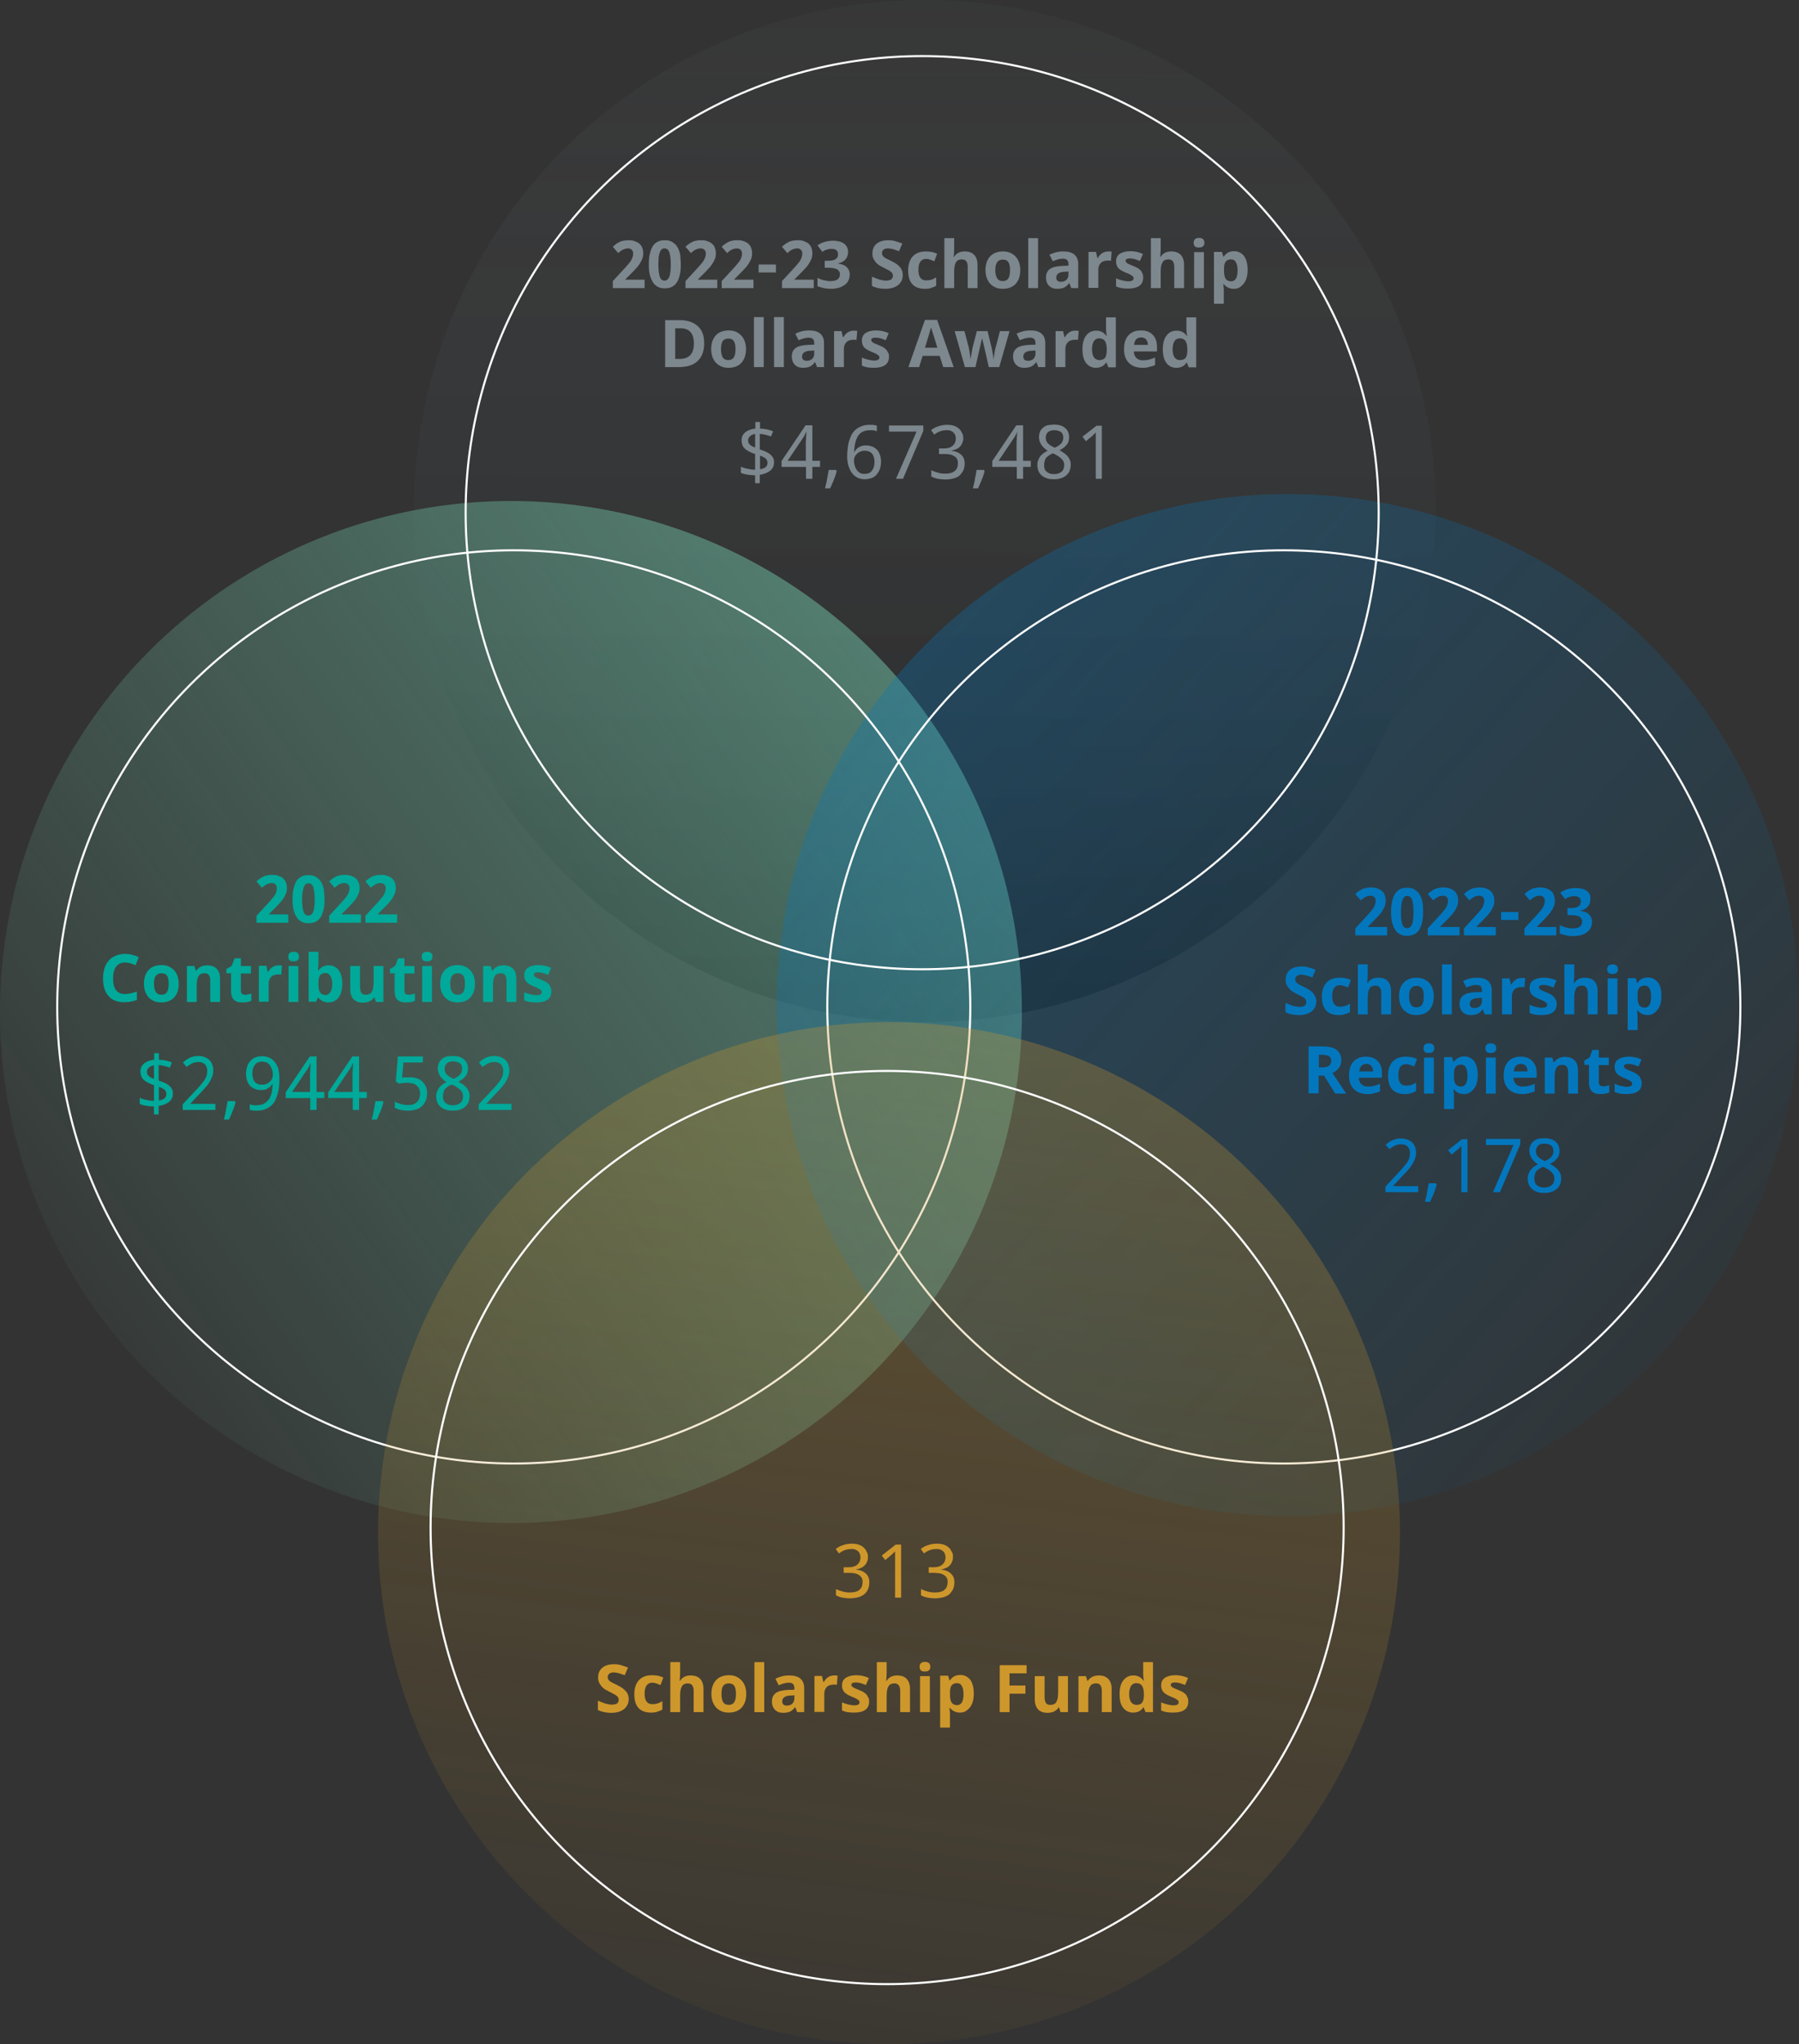 <?xml version="1.0" encoding="utf-8"?>
<!-- Generator: Adobe Illustrator 27.7.0, SVG Export Plug-In . SVG Version: 6.00 Build 0)  -->
<svg version="1.1" id="Layer_1" xmlns="http://www.w3.org/2000/svg" xmlns:xlink="http://www.w3.org/1999/xlink" x="0px" y="0px"
	 viewBox="0 0 770 874.8" style="enable-background:new 0 0 770 874.8;" xml:space="preserve">
<rect x="0" y="0" width="770" height="874.8" fill="#333333" stroke="none"/>
<style type="text/css">
	.st0{fill:url(#SVGID_1_);}
	.st1{fill:url(#SVGID_00000000186482181468707010000003095486564256749220_);}
	.st2{fill:#00A999;}
	.st3{fill:#7D878E;}
	.st4{fill:url(#SVGID_00000078732523788969122320000007417280599803876780_);}
	.st5{fill:#0377BD;}
	.st6{fill:none;stroke:#FFFFFF;stroke-width:0.893;stroke-miterlimit:10;}
	.st7{fill:url(#SVGID_00000052091232586104782210000002797527783011113104_);}
	.st8{fill:#CE972B;}
</style>
<linearGradient id="SVGID_1_" gradientUnits="userSpaceOnUse" x1="396.313" y1="5.414819e-04" x2="395.329" y2="437.47">
	<stop  offset="0" style="stop-color:#7D878E;stop-opacity:5.000000e-02"/>
	<stop  offset="1" style="stop-color:#000000;stop-opacity:0.3"/>
</linearGradient>
<circle class="st0" cx="395.8" cy="218.7" r="218.7"/>
<linearGradient id="SVGID_00000111905504436498673620000003328155225662705810_" gradientUnits="userSpaceOnUse" x1="39.523" y1="562.01" x2="394.71" y2="306.566">
	<stop  offset="0" style="stop-color:#72C7AA;stop-opacity:5.000000e-02"/>
	<stop  offset="1" style="stop-color:#72C7AA;stop-opacity:0.5"/>
</linearGradient>
<circle style="fill:url(#SVGID_00000111905504436498673620000003328155225662705810_);" cx="218.7" cy="433.1" r="218.7"/>
<g>
	<g>
		<path class="st2" d="M123.3,394.9h-13.5v-3l4.7-5.1c0.6-0.6,1.1-1.2,1.6-1.8c0.5-0.5,0.9-1.1,1.3-1.6s0.6-1,0.8-1.6
			c0.2-0.5,0.3-1.1,0.3-1.7c0-0.7-0.2-1.2-0.6-1.6c-0.4-0.4-1-0.6-1.6-0.6c-0.7,0-1.4,0.2-2.1,0.5c-0.7,0.4-1.4,0.9-2.1,1.5
			l-2.3-2.7c0.4-0.4,0.8-0.7,1.3-1.1c0.4-0.3,0.9-0.6,1.5-0.9c0.5-0.3,1.1-0.5,1.8-0.6c0.7-0.2,1.4-0.2,2.2-0.2c1,0,1.8,0.1,2.6,0.4
			c0.8,0.3,1.4,0.6,2,1.1c0.5,0.5,1,1.1,1.2,1.8c0.3,0.7,0.4,1.5,0.4,2.4c0,0.8-0.1,1.5-0.4,2.3c-0.3,0.7-0.7,1.4-1.1,2.1
			c-0.5,0.7-1,1.4-1.7,2.1c-0.6,0.7-1.3,1.4-2,2.1l-2.4,2.4v0.2h8.2V394.9z"/>
		<path class="st2" d="M138.9,384.9c0,1.6-0.1,3.1-0.4,4.3c-0.3,1.3-0.7,2.4-1.2,3.2c-0.6,0.9-1.3,1.6-2.1,2
			c-0.9,0.5-1.9,0.7-3.2,0.7c-1.2,0-2.2-0.2-3-0.7c-0.9-0.5-1.6-1.1-2.1-2c-0.6-0.9-1-2-1.3-3.2c-0.3-1.3-0.4-2.7-0.4-4.3
			s0.1-3.1,0.4-4.4c0.3-1.3,0.7-2.4,1.2-3.3c0.6-0.9,1.3-1.6,2.1-2c0.9-0.5,1.9-0.7,3.2-0.7c1.2,0,2.2,0.2,3,0.7s1.6,1.1,2.2,2
			c0.6,0.9,1,2,1.3,3.3C138.7,381.8,138.9,383.3,138.9,384.9z M129.3,384.9c0,2.3,0.2,4,0.6,5.2c0.4,1.2,1.1,1.7,2.1,1.7
			c1,0,1.6-0.6,2.1-1.7c0.4-1.1,0.6-2.9,0.6-5.2c0-2.3-0.2-4-0.6-5.2c-0.4-1.2-1.1-1.7-2.1-1.7c-0.5,0-0.9,0.1-1.2,0.4
			c-0.3,0.3-0.6,0.7-0.8,1.3c-0.2,0.6-0.4,1.3-0.5,2.2C129.4,382.7,129.3,383.7,129.3,384.9z"/>
		<path class="st2" d="M154.4,394.9h-13.5v-3l4.7-5.1c0.6-0.6,1.1-1.2,1.6-1.8c0.5-0.5,0.9-1.1,1.3-1.6c0.3-0.5,0.6-1,0.8-1.6
			c0.2-0.5,0.3-1.1,0.3-1.7c0-0.7-0.2-1.2-0.6-1.6c-0.4-0.4-1-0.6-1.6-0.6c-0.7,0-1.4,0.2-2.1,0.5c-0.7,0.4-1.4,0.9-2.1,1.5
			l-2.3-2.7c0.4-0.4,0.8-0.7,1.3-1.1c0.4-0.3,0.9-0.6,1.5-0.9c0.5-0.3,1.1-0.5,1.8-0.6c0.7-0.2,1.4-0.2,2.2-0.2c1,0,1.8,0.1,2.6,0.4
			c0.8,0.3,1.4,0.6,2,1.1c0.5,0.5,1,1.1,1.2,1.8c0.3,0.7,0.4,1.5,0.4,2.4c0,0.8-0.1,1.5-0.4,2.3c-0.3,0.7-0.7,1.4-1.1,2.1
			c-0.5,0.7-1,1.4-1.7,2.1c-0.6,0.7-1.3,1.4-2,2.1l-2.4,2.4v0.2h8.2V394.9z"/>
		<path class="st2" d="M169.9,394.9h-13.5v-3l4.7-5.1c0.6-0.6,1.1-1.2,1.6-1.8c0.5-0.5,0.9-1.1,1.3-1.6c0.3-0.5,0.6-1,0.8-1.6
			c0.2-0.5,0.3-1.1,0.3-1.7c0-0.7-0.2-1.2-0.6-1.6c-0.4-0.4-1-0.6-1.6-0.6c-0.7,0-1.4,0.2-2.1,0.5c-0.7,0.4-1.4,0.9-2.1,1.5
			l-2.3-2.7c0.4-0.4,0.8-0.7,1.3-1.1c0.4-0.3,0.9-0.6,1.5-0.9c0.5-0.3,1.1-0.5,1.8-0.6c0.7-0.2,1.4-0.2,2.2-0.2c1,0,1.8,0.1,2.6,0.4
			c0.8,0.3,1.4,0.6,2,1.1c0.5,0.5,1,1.1,1.2,1.8c0.3,0.7,0.4,1.5,0.4,2.4c0,0.8-0.1,1.5-0.4,2.3c-0.3,0.7-0.7,1.4-1.1,2.1
			c-0.5,0.7-1,1.4-1.7,2.1c-0.6,0.7-1.3,1.4-2,2.1l-2.4,2.4v0.2h8.2V394.9z"/>
		<path class="st2" d="M53.4,411.9c-1.6,0-2.8,0.6-3.7,1.8s-1.3,2.9-1.3,5c0,4.5,1.7,6.7,5.1,6.7c1.4,0,3.1-0.4,5.1-1.1v3.6
			c-1.7,0.7-3.5,1-5.5,1c-2.9,0-5.2-0.9-6.7-2.7c-1.6-1.8-2.3-4.3-2.3-7.6c0-2.1,0.4-3.9,1.1-5.5c0.8-1.6,1.9-2.8,3.3-3.6
			c1.4-0.8,3.1-1.3,5-1.3c2,0,3.9,0.5,5.9,1.4l-1.4,3.5c-0.8-0.4-1.5-0.7-2.3-0.9C54.9,412,54.2,411.9,53.4,411.9z"/>
		<path class="st2" d="M76.5,421c0,2.5-0.7,4.5-2,5.9c-1.3,1.4-3.2,2.1-5.5,2.1c-1.5,0-2.8-0.3-3.9-1c-1.1-0.6-2-1.6-2.6-2.8
			s-0.9-2.6-0.9-4.2c0-2.5,0.7-4.5,2-5.9s3.2-2.1,5.5-2.1c1.5,0,2.8,0.3,3.9,1c1.1,0.6,2,1.6,2.6,2.8C76.2,418,76.5,419.4,76.5,421z
			 M65.9,421c0,1.5,0.3,2.7,0.8,3.5s1.3,1.2,2.4,1.2c1.1,0,1.9-0.4,2.4-1.2c0.5-0.8,0.7-1.9,0.7-3.5c0-1.5-0.2-2.7-0.7-3.4
			c-0.5-0.8-1.3-1.1-2.4-1.1c-1.1,0-1.9,0.4-2.4,1.1C66.1,418.4,65.9,419.5,65.9,421z"/>
		<path class="st2" d="M94.2,428.8H90v-9c0-1.1-0.2-1.9-0.6-2.5c-0.4-0.6-1-0.8-1.9-0.8c-1.2,0-2,0.4-2.5,1.2
			c-0.5,0.8-0.8,2.1-0.8,3.9v7.2H80v-15.4h3.2l0.6,2H84c0.5-0.7,1.1-1.3,1.9-1.7c0.8-0.4,1.8-0.6,2.8-0.6c1.8,0,3.1,0.5,4.1,1.5
			c0.9,1,1.4,2.4,1.4,4.2V428.8z"/>
		<path class="st2" d="M105,425.7c0.7,0,1.6-0.2,2.6-0.5v3.1c-1,0.5-2.3,0.7-3.9,0.7c-1.7,0-2.9-0.4-3.7-1.3
			c-0.8-0.8-1.1-2.1-1.1-3.8v-7.4h-2v-1.8l2.3-1.4l1.2-3.2h2.7v3.3h4.3v3.2h-4.3v7.4c0,0.6,0.2,1,0.5,1.3S104.4,425.7,105,425.7z"/>
		<path class="st2" d="M119.3,413.1c0.6,0,1,0,1.4,0.1l-0.3,3.9c-0.3-0.1-0.8-0.1-1.2-0.1c-1.3,0-2.4,0.3-3.1,1
			c-0.7,0.7-1.1,1.7-1.1,2.9v7.8h-4.2v-15.4h3.2l0.6,2.6h0.2c0.5-0.9,1.1-1.6,1.9-2.1C117.5,413.4,118.4,413.1,119.3,413.1z"/>
		<path class="st2" d="M123.4,409.4c0-1.4,0.8-2.1,2.3-2.1s2.3,0.7,2.3,2.1c0,0.7-0.2,1.2-0.6,1.5c-0.4,0.4-1,0.5-1.7,0.5
			C124.1,411.5,123.4,410.8,123.4,409.4z M127.7,428.8h-4.2v-15.4h4.2V428.8z"/>
		<path class="st2" d="M140.7,413.1c1.8,0,3.2,0.7,4.3,2.1c1,1.4,1.5,3.4,1.5,5.8c0,2.5-0.5,4.5-1.6,5.9s-2.5,2.1-4.3,2.1
			c-1.8,0-3.2-0.7-4.3-2H136l-0.7,1.7h-3.2v-21.4h4.2v5c0,0.6-0.1,1.6-0.2,3h0.2C137.3,413.9,138.8,413.1,140.7,413.1z M139.3,416.4
			c-1,0-1.8,0.3-2.3,1c-0.5,0.6-0.7,1.7-0.7,3.2v0.5c0,1.7,0.2,2.8,0.7,3.6c0.5,0.7,1.3,1.1,2.3,1.1c0.9,0,1.5-0.4,2.1-1.2
			c0.5-0.8,0.8-1.9,0.8-3.5s-0.3-2.6-0.8-3.4C140.9,416.8,140.2,416.4,139.3,416.4z"/>
		<path class="st2" d="M160.9,428.8l-0.6-2h-0.2c-0.4,0.7-1.1,1.3-1.9,1.7c-0.8,0.4-1.8,0.6-2.8,0.6c-1.8,0-3.2-0.5-4.1-1.5
			s-1.4-2.4-1.4-4.2v-10h4.2v9c0,1.1,0.2,1.9,0.6,2.5c0.4,0.6,1,0.8,1.9,0.8c1.2,0,2-0.4,2.5-1.2c0.5-0.8,0.8-2.1,0.8-3.9v-7.2h4.2
			v15.4H160.9z"/>
		<path class="st2" d="M175,425.7c0.7,0,1.6-0.2,2.6-0.5v3.1c-1,0.5-2.3,0.7-3.9,0.7c-1.7,0-2.9-0.4-3.7-1.3
			c-0.8-0.8-1.1-2.1-1.1-3.8v-7.4h-2v-1.8l2.3-1.4l1.2-3.2h2.7v3.3h4.3v3.2h-4.3v7.4c0,0.6,0.2,1,0.5,1.3S174.4,425.7,175,425.7z"/>
		<path class="st2" d="M180.5,409.4c0-1.4,0.8-2.1,2.3-2.1s2.3,0.7,2.3,2.1c0,0.7-0.2,1.2-0.6,1.5c-0.4,0.4-1,0.5-1.7,0.5
			C181.3,411.5,180.5,410.8,180.5,409.4z M184.9,428.8h-4.2v-15.4h4.2V428.8z"/>
		<path class="st2" d="M203.3,421c0,2.5-0.7,4.5-2,5.9c-1.3,1.4-3.2,2.1-5.5,2.1c-1.5,0-2.8-0.3-3.9-1c-1.1-0.6-2-1.6-2.6-2.8
			c-0.6-1.2-0.9-2.6-0.9-4.2c0-2.5,0.7-4.5,2-5.9c1.3-1.4,3.2-2.1,5.5-2.1c1.5,0,2.8,0.3,3.9,1s2,1.6,2.6,2.8
			C203,418,203.3,419.4,203.3,421z M192.7,421c0,1.5,0.3,2.7,0.8,3.5c0.5,0.8,1.3,1.2,2.4,1.2c1.1,0,1.9-0.4,2.4-1.2
			s0.7-1.9,0.7-3.5c0-1.5-0.2-2.7-0.7-3.4c-0.5-0.8-1.3-1.1-2.4-1.1c-1.1,0-1.9,0.4-2.4,1.1C192.9,418.4,192.7,419.5,192.7,421z"/>
		<path class="st2" d="M221,428.8h-4.2v-9c0-1.1-0.2-1.9-0.6-2.5c-0.4-0.6-1-0.8-1.9-0.8c-1.2,0-2,0.4-2.5,1.2
			c-0.5,0.8-0.8,2.1-0.8,3.9v7.2h-4.2v-15.4h3.2l0.6,2h0.2c0.5-0.7,1.1-1.3,1.9-1.7c0.8-0.4,1.8-0.6,2.8-0.6c1.8,0,3.1,0.5,4.1,1.5
			s1.4,2.4,1.4,4.2V428.8z"/>
		<path class="st2" d="M236,424.2c0,1.6-0.5,2.8-1.6,3.6c-1.1,0.8-2.7,1.2-4.9,1.2c-1.1,0-2.1-0.1-2.9-0.2c-0.8-0.2-1.5-0.4-2.2-0.7
			v-3.5c0.8,0.4,1.7,0.7,2.6,0.9c1,0.2,1.8,0.4,2.6,0.4c1.5,0,2.3-0.4,2.3-1.3c0-0.3-0.1-0.6-0.3-0.8c-0.2-0.2-0.6-0.4-1-0.7
			c-0.5-0.3-1.2-0.6-2-0.9c-1.2-0.5-2.1-1-2.6-1.4s-1-0.9-1.2-1.5c-0.3-0.5-0.4-1.2-0.4-2c0-1.4,0.5-2.4,1.6-3.2
			c1.1-0.7,2.6-1.1,4.5-1.1c1.9,0,3.7,0.4,5.4,1.2l-1.3,3c-0.8-0.3-1.5-0.6-2.2-0.8c-0.7-0.2-1.4-0.3-2-0.3c-1.2,0-1.9,0.3-1.9,1
			c0,0.4,0.2,0.7,0.6,1s1.3,0.7,2.6,1.2c1.2,0.5,2.1,0.9,2.6,1.4c0.6,0.4,1,0.9,1.2,1.5S236,423.4,236,424.2z"/>
	</g>
	<g>
		<path class="st2" d="M74,468c0,1.4-0.5,2.6-1.6,3.5c-1.1,0.9-2.6,1.5-4.5,1.8v3.6h-2v-3.4c-1.2,0-2.3-0.1-3.4-0.3
			c-1.1-0.2-2-0.4-2.7-0.8v-2.6c0.8,0.4,1.7,0.7,2.9,0.9c1.1,0.3,2.2,0.4,3.2,0.4v-6.7c-2.1-0.7-3.6-1.5-4.5-2.4
			c-0.9-0.9-1.3-2.1-1.3-3.5c0-1.4,0.5-2.5,1.6-3.4c1.1-0.9,2.5-1.4,4.3-1.6v-2.8h2v2.8c2,0.1,3.9,0.4,5.6,1.2l-0.9,2.2
			c-1.6-0.6-3.2-1-4.8-1.1v6.6c1.7,0.6,2.9,1.1,3.7,1.6c0.8,0.5,1.4,1.1,1.8,1.7C73.8,466.3,74,467.1,74,468z M62.9,458.6
			c0,0.8,0.2,1.4,0.7,1.8c0.4,0.5,1.2,0.9,2.3,1.3v-5.8c-1,0.2-1.7,0.5-2.2,1C63.2,457.3,62.9,457.9,62.9,458.6z M71.2,468.2
			c0-0.7-0.2-1.3-0.7-1.8c-0.5-0.4-1.3-0.9-2.5-1.3v5.8C70.1,470.7,71.2,469.7,71.2,468.2z"/>
		<path class="st2" d="M92.4,475H78.2v-2.4l5.5-5.9c0.8-0.8,1.5-1.6,2.1-2.3c0.6-0.7,1.1-1.4,1.6-2c0.4-0.7,0.8-1.3,1-2
			c0.2-0.7,0.3-1.4,0.3-2.2c0-0.6-0.1-1.2-0.3-1.6c-0.2-0.5-0.4-0.9-0.8-1.2c-0.3-0.3-0.7-0.6-1.2-0.7c-0.4-0.2-0.9-0.2-1.5-0.2
			c-1,0-1.9,0.2-2.7,0.6c-0.8,0.4-1.6,0.9-2.3,1.5l-1.6-1.9c0.4-0.4,0.9-0.7,1.3-1.1c0.5-0.3,1-0.6,1.5-0.9c0.6-0.2,1.1-0.4,1.7-0.6
			c0.6-0.1,1.3-0.2,1.9-0.2c1,0,1.9,0.1,2.7,0.4c0.8,0.3,1.5,0.7,2.1,1.2c0.6,0.5,1,1.2,1.3,1.9c0.3,0.8,0.5,1.6,0.5,2.6
			c0,0.9-0.1,1.7-0.4,2.5c-0.3,0.8-0.7,1.6-1.1,2.4c-0.5,0.8-1.1,1.6-1.7,2.3c-0.7,0.8-1.4,1.6-2.2,2.4l-4.4,4.7v0.1h10.7V475z"/>
		<path class="st2" d="M100.6,471.3l0.2,0.4c-0.1,0.6-0.3,1.2-0.5,1.8c-0.2,0.6-0.4,1.3-0.7,1.9c-0.2,0.6-0.5,1.3-0.8,1.9
			c-0.3,0.6-0.5,1.3-0.8,1.8h-2.2c0.2-0.6,0.3-1.3,0.5-2c0.2-0.7,0.3-1.4,0.4-2.1c0.1-0.7,0.3-1.3,0.4-2c0.1-0.7,0.2-1.3,0.3-1.8
			H100.6z"/>
		<path class="st2" d="M119.6,461.9c0,1.1-0.1,2.2-0.2,3.3c-0.1,1.1-0.3,2.1-0.6,3.1c-0.3,1-0.7,1.9-1.1,2.8
			c-0.5,0.9-1.1,1.6-1.8,2.2c-0.7,0.6-1.6,1.1-2.7,1.5c-1,0.4-2.2,0.5-3.6,0.5c-0.2,0-0.4,0-0.7,0c-0.2,0-0.5,0-0.7-0.1
			c-0.2,0-0.5-0.1-0.7-0.1c-0.2,0-0.4-0.1-0.6-0.1v-2.4c0.4,0.1,0.8,0.2,1.2,0.3c0.5,0.1,0.9,0.1,1.4,0.1c1.4,0,2.6-0.2,3.5-0.7
			c0.9-0.5,1.6-1.2,2.2-2c0.5-0.8,0.9-1.8,1.1-2.9c0.2-1.1,0.4-2.3,0.4-3.5h-0.2c-0.2,0.4-0.5,0.7-0.7,1c-0.3,0.3-0.6,0.6-1,0.8
			c-0.4,0.2-0.8,0.4-1.3,0.6c-0.5,0.1-1.1,0.2-1.7,0.2c-1,0-1.9-0.2-2.7-0.5c-0.8-0.3-1.5-0.8-2-1.3c-0.6-0.6-1-1.3-1.3-2.2
			c-0.3-0.9-0.5-1.8-0.5-2.9c0-1.2,0.2-2.3,0.5-3.2c0.3-1,0.8-1.8,1.4-2.4c0.6-0.7,1.3-1.2,2.2-1.5c0.9-0.4,1.8-0.5,2.9-0.5
			c1,0,2,0.2,2.9,0.6c0.9,0.4,1.7,1,2.4,1.9c0.7,0.8,1.2,1.9,1.6,3.1C119.4,458.8,119.6,460.2,119.6,461.9z M112.2,454.3
			c-0.6,0-1.2,0.1-1.7,0.3s-1,0.5-1.3,1c-0.4,0.4-0.7,1-0.9,1.6c-0.2,0.7-0.3,1.4-0.3,2.3c0,0.7,0.1,1.4,0.3,2
			c0.2,0.6,0.4,1.1,0.8,1.5c0.3,0.4,0.8,0.7,1.3,0.9c0.5,0.2,1.1,0.3,1.8,0.3c0.7,0,1.3-0.1,1.9-0.4c0.6-0.2,1.1-0.6,1.5-1
			c0.4-0.4,0.7-0.8,0.9-1.3c0.2-0.5,0.3-1,0.3-1.5c0-0.7-0.1-1.4-0.3-2.1c-0.2-0.7-0.5-1.3-0.9-1.9c-0.4-0.6-0.9-1-1.4-1.3
			C113.6,454.5,113,454.3,112.2,454.3z"/>
		<path class="st2" d="M138.8,469.9h-3.3v5.1h-2.7v-5.1h-10.5v-2.5l10.3-15.3h2.9v15.2h3.3V469.9z M132.7,467.3v-5.6
			c0-0.6,0-1.2,0-1.8c0-0.6,0-1.3,0.1-1.9c0-0.6,0-1.2,0.1-1.7c0-0.5,0-1,0.1-1.3h-0.1c-0.1,0.2-0.2,0.4-0.3,0.7
			c-0.1,0.3-0.2,0.5-0.4,0.8c-0.1,0.3-0.3,0.5-0.4,0.7c-0.1,0.2-0.3,0.4-0.4,0.6l-6.4,9.5H132.7z"/>
		<path class="st2" d="M157,469.9h-3.3v5.1h-2.7v-5.1h-10.5v-2.5l10.3-15.3h2.9v15.2h3.3V469.9z M150.9,467.3v-5.6
			c0-0.6,0-1.2,0-1.8c0-0.6,0-1.3,0.1-1.9c0-0.6,0-1.2,0.1-1.7c0-0.5,0-1,0.1-1.3H151c-0.1,0.2-0.2,0.4-0.3,0.7
			c-0.1,0.3-0.2,0.5-0.4,0.8c-0.1,0.3-0.3,0.5-0.4,0.7c-0.1,0.2-0.3,0.4-0.4,0.6l-6.4,9.5H150.9z"/>
		<path class="st2" d="M163.9,471.3l0.2,0.4c-0.1,0.6-0.3,1.2-0.5,1.8c-0.2,0.6-0.4,1.3-0.7,1.9c-0.2,0.6-0.5,1.3-0.8,1.9
			c-0.3,0.6-0.5,1.3-0.8,1.8h-2.2c0.2-0.6,0.3-1.3,0.5-2c0.2-0.7,0.3-1.4,0.4-2.1c0.1-0.7,0.3-1.3,0.4-2c0.1-0.7,0.2-1.3,0.3-1.8
			H163.9z"/>
		<path class="st2" d="M175.4,461c1,0,2,0.1,2.9,0.4c0.9,0.3,1.7,0.7,2.3,1.3c0.7,0.6,1.2,1.3,1.6,2.1c0.4,0.8,0.6,1.8,0.6,2.9
			c0,1.2-0.2,2.3-0.5,3.2c-0.4,0.9-0.9,1.7-1.6,2.4c-0.7,0.7-1.6,1.2-2.6,1.5c-1,0.3-2.2,0.5-3.5,0.5c-0.5,0-1.1,0-1.6-0.1
			c-0.5-0.1-1-0.1-1.5-0.2c-0.5-0.1-0.9-0.2-1.3-0.4c-0.4-0.2-0.8-0.3-1.2-0.5v-2.7c0.3,0.2,0.7,0.5,1.2,0.6
			c0.5,0.2,0.9,0.3,1.5,0.5c0.5,0.1,1,0.2,1.5,0.3c0.5,0.1,1,0.1,1.4,0.1c0.8,0,1.6-0.1,2.2-0.3c0.6-0.2,1.2-0.5,1.6-0.9
			c0.4-0.4,0.8-0.9,1-1.5c0.2-0.6,0.4-1.3,0.4-2.2c0-1.5-0.5-2.6-1.4-3.4c-0.9-0.8-2.2-1.2-4-1.2c-0.3,0-0.6,0-0.9,0
			c-0.3,0-0.7,0.1-1,0.1c-0.3,0-0.6,0.1-0.9,0.1c-0.3,0-0.6,0.1-0.8,0.1l-1.4-0.9l0.9-10.7H181v2.6h-8.3l-0.6,6.5
			c0.3-0.1,0.8-0.1,1.3-0.2C174,461.1,174.6,461,175.4,461z"/>
		<path class="st2" d="M193.9,451.9c0.9,0,1.7,0.1,2.5,0.3c0.8,0.2,1.5,0.6,2,1s1.1,1,1.4,1.7s0.5,1.5,0.5,2.4
			c0,0.7-0.1,1.3-0.3,1.9c-0.2,0.6-0.5,1.1-0.9,1.5c-0.4,0.5-0.8,0.9-1.3,1.2c-0.5,0.4-1,0.7-1.6,1c0.6,0.3,1.2,0.7,1.8,1.1
			c0.6,0.4,1.1,0.8,1.5,1.3c0.5,0.5,0.8,1,1.1,1.7c0.3,0.6,0.4,1.3,0.4,2.1c0,1-0.2,1.8-0.5,2.6c-0.3,0.8-0.8,1.4-1.5,2
			c-0.6,0.5-1.4,1-2.3,1.2c-0.9,0.3-1.8,0.4-2.9,0.4c-1.1,0-2.2-0.1-3-0.4c-0.9-0.3-1.6-0.7-2.2-1.2c-0.6-0.5-1.1-1.2-1.4-1.9
			c-0.3-0.8-0.5-1.6-0.5-2.6c0-0.8,0.1-1.5,0.4-2.1c0.2-0.6,0.5-1.2,0.9-1.7c0.4-0.5,0.9-0.9,1.4-1.3c0.5-0.4,1.1-0.7,1.7-1
			c-0.5-0.3-1-0.7-1.4-1.1c-0.4-0.4-0.8-0.8-1.2-1.3c-0.3-0.5-0.6-1-0.8-1.6c-0.2-0.6-0.3-1.2-0.3-1.9c0-0.9,0.2-1.7,0.5-2.4
			c0.3-0.7,0.8-1.2,1.4-1.7c0.6-0.5,1.3-0.8,2.1-1C192.3,452,193.1,451.9,193.9,451.9z M189.6,469.2c0,0.6,0.1,1.1,0.2,1.5
			c0.2,0.5,0.4,0.9,0.8,1.2c0.4,0.3,0.8,0.6,1.3,0.8c0.5,0.2,1.2,0.3,1.9,0.3c0.7,0,1.4-0.1,1.9-0.3c0.6-0.2,1-0.4,1.4-0.8
			c0.4-0.3,0.7-0.7,0.8-1.2c0.2-0.5,0.3-1,0.3-1.6c0-0.5-0.1-1-0.3-1.5c-0.2-0.4-0.5-0.8-0.9-1.2c-0.4-0.4-0.8-0.7-1.4-1.1
			s-1.1-0.7-1.8-1l-0.5-0.2c-1.3,0.6-2.3,1.3-3,2.1C189.9,467.1,189.6,468.1,189.6,469.2z M193.9,454.2c-1.1,0-2,0.3-2.6,0.8
			c-0.6,0.6-1,1.4-1,2.4c0,0.6,0.1,1.1,0.3,1.5c0.2,0.4,0.4,0.8,0.8,1.1c0.3,0.3,0.7,0.6,1.2,0.9c0.5,0.3,0.9,0.5,1.5,0.8
			c0.5-0.2,1-0.5,1.4-0.7c0.4-0.3,0.8-0.6,1.2-0.9c0.3-0.3,0.6-0.7,0.8-1.2c0.2-0.4,0.3-0.9,0.3-1.5c0-1.1-0.3-1.9-1-2.4
			C195.9,454.5,195,454.2,193.9,454.2z"/>
		<path class="st2" d="M219.1,475h-14.2v-2.4l5.5-5.9c0.8-0.8,1.5-1.6,2.1-2.3c0.6-0.7,1.1-1.4,1.6-2c0.4-0.7,0.8-1.3,1-2
			c0.2-0.7,0.3-1.4,0.3-2.2c0-0.6-0.1-1.2-0.3-1.6c-0.2-0.5-0.4-0.9-0.8-1.2c-0.3-0.3-0.7-0.6-1.2-0.7c-0.4-0.2-0.9-0.2-1.5-0.2
			c-1,0-1.9,0.2-2.7,0.6c-0.8,0.4-1.6,0.9-2.3,1.5l-1.6-1.9c0.4-0.4,0.9-0.7,1.3-1.1c0.5-0.3,1-0.6,1.5-0.9c0.6-0.2,1.1-0.4,1.7-0.6
			c0.6-0.1,1.3-0.2,1.9-0.2c1,0,1.9,0.1,2.7,0.4c0.8,0.3,1.5,0.7,2.1,1.2c0.6,0.5,1,1.2,1.3,1.9c0.3,0.8,0.5,1.6,0.5,2.6
			c0,0.9-0.1,1.7-0.4,2.5c-0.3,0.8-0.7,1.6-1.1,2.4c-0.5,0.8-1.1,1.6-1.7,2.3c-0.7,0.8-1.4,1.6-2.2,2.4l-4.4,4.7v0.1h10.7V475z"/>
	</g>
</g>
<g>
	<path class="st3" d="M275.8,123.3h-13.5v-3l4.7-5.1c0.6-0.6,1.1-1.2,1.6-1.8c0.5-0.5,0.9-1.1,1.3-1.6c0.3-0.5,0.6-1,0.8-1.6
		c0.2-0.5,0.3-1.1,0.3-1.7c0-0.7-0.2-1.2-0.6-1.6c-0.4-0.4-1-0.6-1.6-0.6c-0.7,0-1.4,0.2-2.1,0.5s-1.4,0.9-2.1,1.5l-2.3-2.7
		c0.4-0.4,0.8-0.7,1.3-1.1c0.4-0.3,0.9-0.6,1.5-0.9c0.5-0.3,1.1-0.5,1.8-0.6s1.4-0.2,2.2-0.2c1,0,1.8,0.1,2.6,0.4
		c0.8,0.3,1.4,0.6,2,1.1c0.5,0.5,1,1.1,1.2,1.8c0.3,0.7,0.4,1.5,0.4,2.4c0,0.8-0.1,1.5-0.4,2.3c-0.3,0.7-0.7,1.4-1.1,2.1
		c-0.5,0.7-1,1.4-1.7,2.1c-0.6,0.7-1.3,1.4-2,2.1l-2.4,2.4v0.2h8.2V123.3z"/>
	<path class="st3" d="M291.4,113.2c0,1.6-0.1,3.1-0.4,4.3c-0.3,1.3-0.7,2.4-1.2,3.2c-0.6,0.9-1.3,1.6-2.1,2
		c-0.9,0.5-1.9,0.7-3.2,0.7c-1.2,0-2.2-0.2-3-0.7c-0.9-0.5-1.6-1.1-2.1-2s-1-2-1.3-3.2s-0.4-2.7-0.4-4.3s0.1-3.1,0.4-4.4
		c0.3-1.3,0.7-2.4,1.2-3.3s1.3-1.6,2.1-2c0.9-0.5,1.9-0.7,3.2-0.7c1.2,0,2.2,0.2,3,0.7c0.9,0.5,1.6,1.1,2.2,2s1,2,1.3,3.3
		C291.2,110.2,291.4,111.6,291.4,113.2z M281.8,113.2c0,2.3,0.2,4,0.6,5.2c0.4,1.2,1.1,1.7,2,1.7c1,0,1.6-0.6,2.1-1.7
		c0.4-1.1,0.6-2.9,0.6-5.2c0-2.3-0.2-4-0.6-5.2c-0.4-1.2-1.1-1.7-2.1-1.7c-0.5,0-0.9,0.1-1.2,0.4c-0.3,0.3-0.6,0.7-0.8,1.3
		c-0.2,0.6-0.4,1.3-0.5,2.2C281.9,111.1,281.8,112.1,281.8,113.2z"/>
	<path class="st3" d="M306.9,123.3h-13.5v-3l4.7-5.1c0.6-0.6,1.1-1.2,1.6-1.8c0.5-0.5,0.9-1.1,1.3-1.6c0.3-0.5,0.6-1,0.8-1.6
		c0.2-0.5,0.3-1.1,0.3-1.7c0-0.7-0.2-1.2-0.6-1.6c-0.4-0.4-1-0.6-1.6-0.6c-0.7,0-1.4,0.2-2.1,0.5s-1.4,0.9-2.1,1.5l-2.3-2.7
		c0.4-0.4,0.8-0.7,1.3-1.1c0.4-0.3,0.9-0.6,1.5-0.9c0.5-0.3,1.1-0.5,1.8-0.6c0.7-0.2,1.4-0.2,2.2-0.2c1,0,1.8,0.1,2.6,0.4
		c0.8,0.3,1.4,0.6,2,1.1c0.5,0.5,1,1.1,1.2,1.8c0.3,0.7,0.4,1.5,0.4,2.4c0,0.8-0.1,1.5-0.4,2.3c-0.3,0.7-0.7,1.4-1.1,2.1
		c-0.5,0.7-1,1.4-1.7,2.1c-0.6,0.7-1.3,1.4-2,2.1l-2.4,2.4v0.2h8.2V123.3z"/>
	<path class="st3" d="M322.4,123.3h-13.5v-3l4.7-5.1c0.6-0.6,1.1-1.2,1.6-1.8c0.5-0.5,0.9-1.1,1.3-1.6c0.3-0.5,0.6-1,0.8-1.6
		c0.2-0.5,0.3-1.1,0.3-1.7c0-0.7-0.2-1.2-0.6-1.6c-0.4-0.4-1-0.6-1.6-0.6c-0.7,0-1.4,0.2-2.1,0.5s-1.4,0.9-2.1,1.5l-2.3-2.7
		c0.4-0.4,0.8-0.7,1.3-1.1c0.4-0.3,0.9-0.6,1.5-0.9c0.5-0.3,1.1-0.5,1.8-0.6c0.7-0.2,1.4-0.2,2.2-0.2c1,0,1.8,0.1,2.6,0.4
		c0.8,0.3,1.4,0.6,2,1.1c0.5,0.5,1,1.1,1.2,1.8c0.3,0.7,0.4,1.5,0.4,2.4c0,0.8-0.1,1.5-0.4,2.3c-0.3,0.7-0.7,1.4-1.1,2.1
		c-0.5,0.7-1,1.4-1.7,2.1c-0.6,0.7-1.3,1.4-2,2.1l-2.4,2.4v0.2h8.2V123.3z"/>
	<path class="st3" d="M324.7,116.6v-3.4h7.4v3.4H324.7z"/>
	<path class="st3" d="M348.2,123.3h-13.5v-3l4.7-5.1c0.6-0.6,1.1-1.2,1.6-1.8c0.5-0.5,0.9-1.1,1.3-1.6c0.3-0.5,0.6-1,0.8-1.6
		c0.2-0.5,0.3-1.1,0.3-1.7c0-0.7-0.2-1.2-0.6-1.6c-0.4-0.4-1-0.6-1.6-0.6c-0.7,0-1.4,0.2-2.1,0.5s-1.4,0.9-2.1,1.5l-2.3-2.7
		c0.4-0.4,0.8-0.7,1.3-1.1c0.4-0.3,0.9-0.6,1.5-0.9c0.5-0.3,1.1-0.5,1.8-0.6s1.4-0.2,2.2-0.2c1,0,1.8,0.1,2.6,0.4
		c0.8,0.3,1.4,0.6,2,1.1c0.5,0.5,1,1.1,1.2,1.8c0.3,0.7,0.4,1.5,0.4,2.4c0,0.8-0.1,1.5-0.4,2.3c-0.3,0.7-0.7,1.4-1.1,2.1
		c-0.5,0.7-1,1.4-1.7,2.1c-0.6,0.7-1.3,1.4-2,2.1l-2.4,2.4v0.2h8.2V123.3z"/>
	<path class="st3" d="M363,107.7c0,0.7-0.1,1.3-0.3,1.9c-0.2,0.6-0.5,1-0.9,1.5c-0.4,0.4-0.8,0.8-1.4,1c-0.5,0.3-1.1,0.5-1.7,0.6
		v0.1c1.6,0.2,2.9,0.7,3.7,1.5c0.8,0.8,1.3,1.8,1.3,3.2c0,0.9-0.2,1.7-0.5,2.4c-0.3,0.7-0.8,1.4-1.5,1.9s-1.5,1-2.5,1.3
		c-1,0.3-2.2,0.5-3.5,0.5c-1.1,0-2.1-0.1-3.1-0.3c-1-0.2-1.8-0.5-2.7-0.8v-3.6c0.4,0.2,0.8,0.4,1.3,0.6c0.5,0.2,0.9,0.3,1.4,0.4
		s0.9,0.2,1.4,0.3c0.4,0.1,0.9,0.1,1.3,0.1c0.8,0,1.4-0.1,2-0.2c0.5-0.1,0.9-0.4,1.3-0.6c0.3-0.3,0.5-0.6,0.7-1
		c0.1-0.4,0.2-0.8,0.2-1.2c0-0.4-0.1-0.8-0.3-1.1c-0.2-0.3-0.4-0.6-0.8-0.9c-0.4-0.2-0.9-0.4-1.5-0.5c-0.6-0.1-1.4-0.2-2.3-0.2H353
		v-3h1.4c0.8,0,1.5-0.1,2.1-0.2c0.6-0.2,1-0.4,1.3-0.6c0.3-0.3,0.6-0.6,0.7-0.9c0.1-0.3,0.2-0.7,0.2-1.1c0-0.7-0.2-1.3-0.7-1.7
		s-1.1-0.6-2.1-0.6c-0.4,0-0.9,0-1.2,0.1s-0.7,0.2-1.1,0.3c-0.3,0.1-0.6,0.3-0.9,0.4c-0.3,0.2-0.5,0.3-0.7,0.5l-2.1-2.8
		c0.4-0.3,0.8-0.5,1.3-0.8c0.5-0.2,0.9-0.4,1.5-0.6c0.5-0.2,1.1-0.3,1.7-0.4c0.6-0.1,1.3-0.2,2-0.2c1,0,1.9,0.1,2.7,0.3
		c0.8,0.2,1.5,0.5,2.1,0.9s1,0.9,1.3,1.5C362.8,106.3,363,106.9,363,107.7z"/>
	<path class="st3" d="M386.4,117.7c0,1.8-0.7,3.2-2,4.3c-1.3,1-3.1,1.6-5.5,1.6c-2.1,0-4-0.4-5.7-1.2v-4c1.4,0.6,2.5,1,3.4,1.3
		c0.9,0.2,1.8,0.4,2.6,0.4c0.9,0,1.7-0.2,2.2-0.5c0.5-0.4,0.8-0.9,0.8-1.6c0-0.4-0.1-0.7-0.3-1.1c-0.2-0.3-0.5-0.6-1-0.9
		c-0.4-0.3-1.3-0.7-2.6-1.4c-1.2-0.6-2.2-1.1-2.8-1.7c-0.6-0.5-1.1-1.2-1.5-1.9s-0.6-1.5-0.6-2.5c0-1.8,0.6-3.2,1.8-4.2
		c1.2-1,2.9-1.5,5-1.5c1,0,2,0.1,3,0.4s1.9,0.6,3,1l-1.4,3.3c-1.1-0.4-2-0.7-2.7-0.9c-0.7-0.2-1.4-0.3-2.1-0.3
		c-0.8,0-1.4,0.2-1.9,0.6c-0.4,0.4-0.6,0.9-0.6,1.5c0,0.4,0.1,0.7,0.3,1c0.2,0.3,0.5,0.6,0.8,0.8c0.4,0.3,1.3,0.7,2.7,1.4
		c1.9,0.9,3.2,1.8,3.9,2.7C386,115.3,386.4,116.4,386.4,117.7z"/>
	<path class="st3" d="M395.9,123.6c-4.8,0-7.2-2.6-7.2-7.9c0-2.6,0.7-4.6,2-6c1.3-1.4,3.2-2.1,5.6-2.1c1.8,0,3.4,0.3,4.8,1l-1.2,3.2
		c-0.7-0.3-1.3-0.5-1.8-0.7c-0.6-0.2-1.1-0.3-1.7-0.3c-2.2,0-3.3,1.6-3.3,4.7c0,3,1.1,4.5,3.3,4.5c0.8,0,1.6-0.1,2.2-0.3
		c0.7-0.2,1.4-0.6,2.1-1v3.6c-0.7,0.4-1.4,0.7-2.1,0.9C397.9,123.5,397,123.6,395.9,123.6z"/>
	<path class="st3" d="M418.4,123.3h-4.2v-9c0-2.2-0.8-3.3-2.5-3.3c-1.2,0-2,0.4-2.5,1.2c-0.5,0.8-0.8,2.1-0.8,3.9v7.2h-4.2v-21.4
		h4.2v4.4c0,0.3,0,1.1-0.1,2.4l-0.1,1.2h0.2c0.9-1.5,2.4-2.3,4.5-2.3c1.8,0,3.2,0.5,4.1,1.5c0.9,1,1.4,2.4,1.4,4.2V123.3z"/>
	<path class="st3" d="M436.7,115.6c0,2.5-0.7,4.5-2,5.9c-1.3,1.4-3.2,2.1-5.5,2.1c-1.5,0-2.8-0.3-3.9-1c-1.1-0.6-2-1.6-2.6-2.8
		c-0.6-1.2-0.9-2.6-0.9-4.2c0-2.5,0.7-4.5,2-5.9s3.2-2.1,5.5-2.1c1.5,0,2.8,0.3,3.9,1c1.1,0.6,2,1.6,2.6,2.8
		C436.4,112.6,436.7,114,436.7,115.6z M426,115.6c0,1.5,0.3,2.7,0.8,3.5c0.5,0.8,1.3,1.2,2.4,1.2c1.1,0,1.9-0.4,2.4-1.2
		c0.5-0.8,0.7-1.9,0.7-3.5c0-1.5-0.2-2.7-0.7-3.4c-0.5-0.8-1.3-1.1-2.4-1.1c-1.1,0-1.9,0.4-2.4,1.1C426.3,112.9,426,114.1,426,115.6
		z"/>
	<path class="st3" d="M444.3,123.3h-4.2v-21.4h4.2V123.3z"/>
	<path class="st3" d="M458.5,123.3l-0.8-2.1h-0.1c-0.7,0.9-1.4,1.5-2.2,1.9c-0.7,0.3-1.7,0.5-2.9,0.5c-1.5,0-2.6-0.4-3.5-1.3
		c-0.8-0.8-1.3-2-1.3-3.6c0-1.6,0.6-2.8,1.7-3.6c1.1-0.8,2.9-1.2,5.2-1.3l2.7-0.1v-0.7c0-1.6-0.8-2.3-2.4-2.3
		c-1.2,0-2.7,0.4-4.3,1.1l-1.4-2.8c1.8-0.9,3.7-1.4,5.9-1.4c2.1,0,3.6,0.4,4.7,1.3s1.7,2.3,1.7,4.1v10.3H458.5z M457.3,116.2
		l-1.6,0.1c-1.2,0-2.1,0.3-2.7,0.7c-0.6,0.4-0.9,1-0.9,1.8c0,1.2,0.7,1.8,2,1.8c1,0,1.7-0.3,2.3-0.8c0.6-0.6,0.9-1.3,0.9-2.2V116.2z
		"/>
	<path class="st3" d="M474.4,107.6c0.6,0,1,0,1.4,0.1l-0.3,3.9c-0.3-0.1-0.8-0.1-1.2-0.1c-1.3,0-2.4,0.3-3.1,1s-1.1,1.7-1.1,2.9v7.8
		h-4.2v-15.4h3.2l0.6,2.6h0.2c0.5-0.9,1.1-1.6,1.9-2.1C472.5,107.9,473.4,107.6,474.4,107.6z"/>
	<path class="st3" d="M489.3,118.7c0,1.6-0.5,2.8-1.6,3.6c-1.1,0.8-2.7,1.2-4.9,1.2c-1.1,0-2.1-0.1-2.9-0.2
		c-0.8-0.2-1.5-0.4-2.2-0.7v-3.5c0.8,0.4,1.7,0.7,2.6,0.9c1,0.2,1.8,0.4,2.6,0.4c1.5,0,2.3-0.4,2.3-1.3c0-0.3-0.1-0.6-0.3-0.8
		c-0.2-0.2-0.6-0.4-1-0.7c-0.5-0.3-1.2-0.6-2-0.9c-1.2-0.5-2.1-1-2.6-1.4c-0.6-0.4-1-0.9-1.2-1.5c-0.3-0.5-0.4-1.2-0.4-2
		c0-1.4,0.5-2.4,1.6-3.2c1.1-0.7,2.6-1.1,4.5-1.1c1.9,0,3.7,0.4,5.4,1.2l-1.3,3c-0.8-0.3-1.5-0.6-2.2-0.8s-1.4-0.3-2-0.3
		c-1.2,0-1.9,0.3-1.9,1c0,0.4,0.2,0.7,0.6,1s1.3,0.7,2.6,1.2c1.2,0.5,2.1,0.9,2.6,1.4c0.6,0.4,1,0.9,1.2,1.5
		C489.2,117.3,489.3,118,489.3,118.7z"/>
	<path class="st3" d="M506.8,123.3h-4.2v-9c0-2.2-0.8-3.3-2.5-3.3c-1.2,0-2,0.4-2.5,1.2c-0.5,0.8-0.8,2.1-0.8,3.9v7.2h-4.2v-21.4
		h4.2v4.4c0,0.3,0,1.1-0.1,2.4l-0.1,1.2h0.2c0.9-1.5,2.4-2.3,4.5-2.3c1.8,0,3.2,0.5,4.1,1.5s1.4,2.4,1.4,4.2V123.3z"/>
	<path class="st3" d="M510.9,103.9c0-1.4,0.8-2.1,2.3-2.1c1.5,0,2.3,0.7,2.3,2.1c0,0.7-0.2,1.2-0.6,1.5c-0.4,0.4-1,0.5-1.7,0.5
		C511.7,106,510.9,105.3,510.9,103.9z M515.3,123.3h-4.2v-15.4h4.2V123.3z"/>
	<path class="st3" d="M528.1,123.6c-1.8,0-3.2-0.7-4.3-2h-0.2c0.1,1.3,0.2,2,0.2,2.2v6.2h-4.2v-22.2h3.4l0.6,2h0.2
		c1-1.5,2.4-2.3,4.4-2.3c1.8,0,3.2,0.7,4.3,2.1c1,1.4,1.5,3.4,1.5,5.8c0,1.6-0.2,3.1-0.7,4.3c-0.5,1.2-1.2,2.1-2.1,2.8
		C530.4,123.3,529.3,123.6,528.1,123.6z M526.9,111c-1,0-1.8,0.3-2.3,1c-0.5,0.6-0.7,1.7-0.7,3.2v0.5c0,1.7,0.2,2.8,0.7,3.6
		c0.5,0.7,1.3,1.1,2.3,1.1c1.9,0,2.8-1.6,2.8-4.7c0-1.5-0.2-2.6-0.7-3.4C528.6,111.4,527.9,111,526.9,111z"/>
	<path class="st3" d="M301.4,146.9c0,3.3-0.9,5.8-2.8,7.6c-1.9,1.8-4.6,2.6-8.2,2.6h-5.7V137h6.3c3.3,0,5.8,0.9,7.7,2.6
		S301.4,143.8,301.4,146.9z M297,147c0-4.3-1.9-6.5-5.7-6.5H289v13.1h1.8C295,153.6,297,151.4,297,147z"/>
	<path class="st3" d="M319.3,149.4c0,2.5-0.7,4.5-2,5.9c-1.3,1.4-3.2,2.1-5.5,2.1c-1.5,0-2.8-0.3-3.9-1c-1.1-0.6-2-1.6-2.6-2.8
		c-0.6-1.2-0.9-2.6-0.9-4.2c0-2.5,0.7-4.5,2-5.9c1.3-1.4,3.2-2.1,5.5-2.1c1.5,0,2.8,0.3,3.9,1s2,1.6,2.6,2.8
		C319,146.4,319.3,147.8,319.3,149.4z M308.6,149.4c0,1.5,0.3,2.7,0.7,3.5c0.5,0.8,1.3,1.2,2.4,1.2c1.1,0,1.9-0.4,2.4-1.2
		c0.5-0.8,0.7-1.9,0.7-3.5c0-1.5-0.2-2.7-0.7-3.4c-0.5-0.8-1.3-1.1-2.4-1.1c-1.1,0-1.9,0.4-2.4,1.1
		C308.9,146.7,308.6,147.9,308.6,149.4z"/>
	<path class="st3" d="M326.9,157.1h-4.2v-21.4h4.2V157.1z"/>
	<path class="st3" d="M335.5,157.1h-4.2v-21.4h4.2V157.1z"/>
	<path class="st3" d="M349.7,157.1l-0.8-2.1h-0.1c-0.7,0.9-1.4,1.5-2.2,1.9c-0.7,0.3-1.7,0.5-2.9,0.5c-1.5,0-2.6-0.4-3.5-1.3
		c-0.8-0.8-1.3-2-1.3-3.6c0-1.6,0.6-2.8,1.7-3.6c1.1-0.8,2.9-1.2,5.2-1.3l2.7-0.1v-0.7c0-1.6-0.8-2.3-2.4-2.3
		c-1.2,0-2.7,0.4-4.3,1.1l-1.4-2.8c1.8-0.9,3.7-1.4,5.9-1.4c2.1,0,3.6,0.4,4.7,1.3c1.1,0.9,1.7,2.3,1.7,4.1v10.3H349.7z M348.5,150
		l-1.6,0.1c-1.2,0-2.1,0.3-2.7,0.7s-0.9,1-0.9,1.8c0,1.2,0.7,1.8,2,1.8c1,0,1.7-0.3,2.3-0.8c0.6-0.6,0.9-1.3,0.9-2.2V150z"/>
	<path class="st3" d="M365.5,141.5c0.6,0,1,0,1.4,0.1l-0.3,3.9c-0.3-0.1-0.8-0.1-1.2-0.1c-1.3,0-2.4,0.3-3.1,1
		c-0.7,0.7-1.1,1.7-1.1,2.9v7.8H357v-15.4h3.2l0.6,2.6h0.2c0.5-0.9,1.1-1.6,1.9-2.1C363.7,141.7,364.6,141.5,365.5,141.5z"/>
	<path class="st3" d="M380.5,152.6c0,1.6-0.5,2.8-1.6,3.6c-1.1,0.8-2.7,1.2-4.9,1.2c-1.1,0-2.1-0.1-2.9-0.2
		c-0.8-0.2-1.5-0.4-2.2-0.7V153c0.8,0.4,1.7,0.7,2.6,0.9c1,0.2,1.8,0.4,2.6,0.4c1.5,0,2.3-0.4,2.3-1.3c0-0.3-0.1-0.6-0.3-0.8
		c-0.2-0.2-0.6-0.4-1-0.7c-0.5-0.3-1.2-0.6-2-0.9c-1.2-0.5-2.1-1-2.6-1.4c-0.6-0.4-1-0.9-1.2-1.5c-0.3-0.5-0.4-1.2-0.4-2
		c0-1.4,0.5-2.4,1.6-3.2c1.1-0.7,2.6-1.1,4.5-1.1c1.9,0,3.7,0.4,5.4,1.2l-1.3,3c-0.8-0.3-1.5-0.6-2.2-0.8c-0.7-0.2-1.4-0.3-2.1-0.3
		c-1.2,0-1.9,0.3-1.9,1c0,0.4,0.2,0.7,0.6,1c0.4,0.3,1.3,0.7,2.6,1.2c1.2,0.5,2.1,0.9,2.6,1.4c0.6,0.4,1,0.9,1.2,1.5
		C380.4,151.1,380.5,151.8,380.5,152.6z"/>
	<path class="st3" d="M403.7,157.1l-1.5-4.8h-7.3l-1.5,4.8h-4.6l7.1-20.2h5.2l7.1,20.2H403.7z M401.2,148.8
		c-1.3-4.3-2.1-6.8-2.3-7.4c-0.2-0.6-0.3-1-0.4-1.3c-0.3,1.2-1.2,4.1-2.6,8.7H401.2z"/>
	<path class="st3" d="M423.2,157.1l-1.2-5.4l-1.6-6.8h-0.1l-2.8,12.2H413l-4.4-15.4h4.2l1.8,6.8c0.2,0.8,0.5,2.5,0.8,5.1h0.1
		c0-0.7,0.2-1.8,0.5-3.3l0.2-1.2l1.9-7.4h4.6l1.8,7.4c0.1,0.5,0.2,1.2,0.4,2.2c0.2,1,0.3,1.7,0.3,2.3h0.1c0.1-0.8,0.2-1.7,0.4-2.8
		c0.2-1,0.3-1.8,0.5-2.3l1.8-6.8h4.1l-4.4,15.4H423.2z"/>
	<path class="st3" d="M444.4,157.1l-0.8-2.1h-0.1c-0.7,0.9-1.4,1.5-2.2,1.9c-0.7,0.3-1.7,0.5-2.9,0.5c-1.5,0-2.6-0.4-3.5-1.3
		c-0.8-0.8-1.3-2-1.3-3.6c0-1.6,0.6-2.8,1.7-3.6c1.1-0.8,2.9-1.2,5.2-1.3l2.7-0.1v-0.7c0-1.6-0.8-2.3-2.4-2.3
		c-1.2,0-2.7,0.4-4.3,1.1l-1.4-2.8c1.8-0.9,3.7-1.4,5.9-1.4c2.1,0,3.6,0.4,4.7,1.3c1.1,0.9,1.7,2.3,1.7,4.1v10.3H444.4z M443.2,150
		l-1.6,0.1c-1.2,0-2.1,0.3-2.7,0.7s-0.9,1-0.9,1.8c0,1.2,0.7,1.8,2,1.8c1,0,1.8-0.3,2.3-0.8c0.6-0.6,0.9-1.3,0.9-2.2V150z"/>
	<path class="st3" d="M460.3,141.5c0.6,0,1,0,1.4,0.1l-0.3,3.9c-0.3-0.1-0.8-0.1-1.2-0.1c-1.3,0-2.4,0.3-3.1,1
		c-0.7,0.7-1.1,1.7-1.1,2.9v7.8h-4.2v-15.4h3.2l0.6,2.6h0.2c0.5-0.9,1.1-1.6,1.9-2.1C458.4,141.7,459.3,141.5,460.3,141.5z"/>
	<path class="st3" d="M469.1,157.4c-1.8,0-3.2-0.7-4.3-2.1c-1-1.4-1.5-3.3-1.5-5.8c0-2.5,0.5-4.5,1.6-5.9c1-1.4,2.5-2.1,4.3-2.1
		c1.9,0,3.4,0.8,4.4,2.3h0.1c-0.2-1.1-0.3-2.2-0.3-3.1v-4.9h4.2v21.4h-3.2l-0.8-2h-0.2C472.5,156.6,471,157.4,469.1,157.4z
		 M470.5,154.1c1.1,0,1.9-0.3,2.4-0.9c0.5-0.6,0.8-1.7,0.8-3.2v-0.5c0-1.7-0.3-2.8-0.8-3.6c-0.5-0.7-1.3-1.1-2.5-1.1
		c-0.9,0-1.7,0.4-2.2,1.2c-0.5,0.8-0.8,1.9-0.8,3.5s0.3,2.6,0.8,3.4C468.8,153.7,469.6,154.1,470.5,154.1z"/>
	<path class="st3" d="M489,157.4c-2.5,0-4.4-0.7-5.8-2.1c-1.4-1.4-2.1-3.3-2.1-5.8c0-2.6,0.6-4.6,1.9-6c1.3-1.4,3.1-2.1,5.3-2.1
		c2.2,0,3.9,0.6,5.1,1.9c1.2,1.2,1.8,2.9,1.8,5.1v2h-9.9c0,1.2,0.4,2.1,1.1,2.8c0.7,0.7,1.6,1,2.8,1c0.9,0,1.8-0.1,2.6-0.3
		c0.8-0.2,1.7-0.5,2.6-0.9v3.2c-0.7,0.4-1.5,0.6-2.4,0.8C491.2,157.3,490.2,157.4,489,157.4z M488.4,144.4c-0.9,0-1.6,0.3-2.1,0.8
		c-0.5,0.6-0.8,1.4-0.9,2.4h5.9c0-1-0.3-1.8-0.8-2.4C490,144.7,489.3,144.4,488.4,144.4z"/>
	<path class="st3" d="M503.5,157.4c-1.8,0-3.2-0.7-4.3-2.1c-1-1.4-1.5-3.3-1.5-5.8c0-2.5,0.5-4.5,1.6-5.9c1-1.4,2.5-2.1,4.3-2.1
		c1.9,0,3.4,0.8,4.4,2.3h0.1c-0.2-1.1-0.3-2.2-0.3-3.1v-4.9h4.2v21.4h-3.2l-0.8-2h-0.2C507,156.6,505.5,157.4,503.5,157.4z
		 M505,154.1c1.1,0,1.9-0.3,2.4-0.9c0.5-0.6,0.8-1.7,0.8-3.2v-0.5c0-1.7-0.3-2.8-0.8-3.6c-0.5-0.7-1.3-1.1-2.5-1.1
		c-0.9,0-1.7,0.4-2.2,1.2c-0.5,0.8-0.8,1.9-0.8,3.5s0.3,2.6,0.8,3.4C503.3,153.7,504,154.1,505,154.1z"/>
</g>
<g>
	<path class="st3" d="M331.3,197.9c0,1.4-0.5,2.6-1.6,3.5c-1.1,0.9-2.6,1.5-4.5,1.8v3.6h-2v-3.4c-1.2,0-2.3-0.1-3.4-0.3
		c-1.1-0.2-2-0.4-2.7-0.8v-2.6c0.8,0.4,1.7,0.7,2.9,0.9c1.1,0.3,2.2,0.4,3.2,0.4v-6.7c-2.1-0.7-3.6-1.5-4.5-2.4
		c-0.9-0.9-1.3-2.1-1.3-3.5c0-1.4,0.5-2.5,1.6-3.4c1.1-0.9,2.5-1.4,4.3-1.6v-2.8h2v2.8c2,0.1,3.9,0.4,5.6,1.2l-0.9,2.2
		c-1.6-0.6-3.2-1-4.8-1.1v6.6c1.7,0.6,2.9,1.1,3.7,1.6c0.8,0.5,1.4,1.1,1.8,1.7C331.2,196.2,331.3,197,331.3,197.9z M320.2,188.4
		c0,0.8,0.2,1.4,0.7,1.8c0.4,0.5,1.2,0.9,2.3,1.3v-5.8c-1,0.2-1.7,0.5-2.2,1C320.5,187.2,320.2,187.8,320.2,188.4z M328.5,198.1
		c0-0.7-0.2-1.3-0.7-1.8c-0.5-0.4-1.3-0.9-2.5-1.3v5.8C327.4,200.5,328.5,199.6,328.5,198.1z"/>
	<path class="st3" d="M351,199.8h-3.3v5.1h-2.7v-5.1h-10.5v-2.5l10.3-15.3h2.9v15.2h3.3V199.8z M344.9,197.2v-5.6c0-0.6,0-1.2,0-1.8
		c0-0.6,0-1.3,0.1-1.9c0-0.6,0-1.2,0.1-1.7c0-0.5,0-1,0.1-1.3H345c-0.1,0.2-0.2,0.4-0.3,0.7c-0.1,0.3-0.2,0.5-0.4,0.8
		c-0.1,0.3-0.3,0.5-0.4,0.7c-0.1,0.2-0.3,0.4-0.4,0.6l-6.4,9.5H344.9z"/>
	<path class="st3" d="M357.9,201.2l0.2,0.4c-0.1,0.6-0.3,1.2-0.5,1.8s-0.4,1.3-0.7,1.9c-0.2,0.6-0.5,1.3-0.8,1.9
		c-0.3,0.6-0.5,1.3-0.8,1.8h-2.2c0.2-0.6,0.3-1.3,0.5-2c0.2-0.7,0.3-1.4,0.4-2.1c0.1-0.7,0.3-1.3,0.4-2c0.1-0.7,0.2-1.3,0.3-1.8
		H357.9z"/>
	<path class="st3" d="M362.6,195.2c0-1.1,0.1-2.2,0.2-3.3c0.1-1.1,0.3-2.1,0.6-3.1c0.3-1,0.7-1.9,1.1-2.8c0.5-0.9,1.1-1.6,1.8-2.2
		c0.7-0.6,1.6-1.1,2.7-1.5c1-0.4,2.2-0.5,3.6-0.5c0.2,0,0.4,0,0.7,0c0.2,0,0.5,0,0.7,0.1c0.2,0,0.5,0.1,0.7,0.1
		c0.2,0,0.4,0.1,0.6,0.1v2.4c-0.4-0.1-0.8-0.2-1.2-0.3c-0.5-0.1-0.9-0.1-1.4-0.1c-0.9,0-1.8,0.1-2.5,0.3c-0.7,0.2-1.3,0.5-1.8,0.9
		c-0.5,0.4-1,0.9-1.3,1.5c-0.3,0.6-0.6,1.2-0.8,1.9c-0.2,0.7-0.4,1.4-0.5,2.2c-0.1,0.8-0.2,1.6-0.2,2.4h0.2c0.2-0.4,0.5-0.7,0.8-1.1
		c0.3-0.3,0.6-0.6,1-0.8c0.4-0.2,0.8-0.4,1.3-0.6c0.5-0.1,1-0.2,1.7-0.2c1,0,1.9,0.2,2.7,0.5c0.8,0.3,1.5,0.8,2,1.3
		c0.6,0.6,1,1.3,1.3,2.2c0.3,0.9,0.5,1.8,0.5,2.9c0,1.2-0.2,2.3-0.5,3.2c-0.3,0.9-0.8,1.7-1.4,2.4c-0.6,0.7-1.3,1.2-2.2,1.5
		s-1.8,0.5-2.9,0.5c-1,0-2-0.2-2.9-0.6c-0.9-0.4-1.7-1-2.4-1.9c-0.7-0.8-1.2-1.9-1.6-3.1C362.8,198.4,362.6,196.9,362.6,195.2z
		 M370.1,202.8c0.6,0,1.2-0.1,1.7-0.3c0.5-0.2,1-0.5,1.3-1c0.4-0.4,0.7-1,0.9-1.6c0.2-0.7,0.3-1.4,0.3-2.3c0-0.7-0.1-1.4-0.3-2
		c-0.2-0.6-0.4-1.1-0.8-1.5c-0.3-0.4-0.8-0.7-1.3-0.9c-0.5-0.2-1.1-0.3-1.8-0.3c-0.7,0-1.3,0.1-1.9,0.4c-0.6,0.2-1.1,0.6-1.5,1
		c-0.4,0.4-0.7,0.8-0.9,1.3c-0.2,0.5-0.3,1-0.3,1.5c0,0.7,0.1,1.4,0.3,2.1c0.2,0.7,0.5,1.3,0.9,1.9c0.4,0.6,0.9,1,1.4,1.3
		C368.6,202.7,369.3,202.8,370.1,202.8z"/>
	<path class="st3" d="M383.5,204.9l8.8-20.2h-11.8v-2.6h14.7v2.3l-8.7,20.5H383.5z"/>
	<path class="st3" d="M412.3,187.4c0,0.8-0.1,1.5-0.4,2.1c-0.2,0.6-0.6,1.2-1,1.6c-0.4,0.5-0.9,0.8-1.6,1.1c-0.6,0.3-1.3,0.5-2,0.6
		v0.1c1.8,0.2,3.2,0.8,4.2,1.8c1,0.9,1.4,2.2,1.4,3.7c0,1-0.2,1.9-0.5,2.7c-0.3,0.8-0.9,1.5-1.5,2.2s-1.6,1.1-2.6,1.4
		c-1.1,0.3-2.3,0.5-3.7,0.5c-1.1,0-2.2-0.1-3.2-0.3c-1-0.2-1.9-0.5-2.8-1v-2.7c0.9,0.5,1.9,0.8,2.9,1.1s2.1,0.4,3,0.4
		c1,0,1.8-0.1,2.5-0.3c0.7-0.2,1.3-0.5,1.7-0.9c0.5-0.4,0.8-0.9,1-1.4c0.2-0.6,0.3-1.2,0.3-1.9c0-0.7-0.1-1.3-0.4-1.8
		c-0.3-0.5-0.7-0.9-1.2-1.2c-0.5-0.3-1.1-0.6-1.9-0.7c-0.7-0.2-1.6-0.2-2.5-0.2h-2.1v-2.4h2.1c0.8,0,1.6-0.1,2.2-0.3
		c0.7-0.2,1.2-0.5,1.6-0.9c0.4-0.4,0.8-0.8,1-1.4c0.2-0.5,0.3-1.1,0.3-1.7c0-0.5-0.1-1-0.3-1.5s-0.5-0.8-0.8-1.1
		c-0.3-0.3-0.8-0.5-1.2-0.7c-0.5-0.2-1-0.2-1.6-0.2c-1.1,0-2.1,0.2-2.9,0.5c-0.8,0.3-1.7,0.8-2.4,1.4l-1.4-1.9
		c0.4-0.3,0.8-0.6,1.3-0.9c0.5-0.3,1-0.5,1.6-0.7c0.6-0.2,1.2-0.4,1.8-0.5c0.6-0.1,1.3-0.2,2.1-0.2c1.1,0,2.1,0.1,3,0.4
		c0.8,0.3,1.6,0.7,2.1,1.2c0.6,0.5,1,1.1,1.3,1.8C412.2,185.9,412.3,186.6,412.3,187.4z"/>
	<path class="st3" d="M421.2,201.2l0.2,0.4c-0.1,0.6-0.3,1.2-0.5,1.8c-0.2,0.6-0.4,1.3-0.7,1.9c-0.2,0.6-0.5,1.3-0.8,1.9
		c-0.3,0.6-0.5,1.3-0.8,1.8h-2.2c0.2-0.6,0.3-1.3,0.5-2c0.2-0.7,0.3-1.4,0.4-2.1c0.1-0.7,0.3-1.3,0.4-2c0.1-0.7,0.2-1.3,0.3-1.8
		H421.2z"/>
	<path class="st3" d="M441.2,199.8h-3.3v5.1h-2.7v-5.1h-10.5v-2.5l10.3-15.3h2.9v15.2h3.3V199.8z M435.1,197.2v-5.6
		c0-0.6,0-1.2,0-1.8c0-0.6,0-1.3,0.1-1.9c0-0.6,0-1.2,0.1-1.7c0-0.5,0-1,0.1-1.3h-0.1c-0.1,0.2-0.2,0.4-0.3,0.7
		c-0.1,0.3-0.2,0.5-0.4,0.8c-0.1,0.3-0.3,0.5-0.4,0.7c-0.1,0.2-0.3,0.4-0.4,0.6l-6.4,9.5H435.1z"/>
	<path class="st3" d="M451.2,181.7c0.9,0,1.7,0.1,2.5,0.3c0.8,0.2,1.5,0.6,2,1c0.6,0.5,1.1,1,1.4,1.7c0.3,0.7,0.5,1.5,0.5,2.4
		c0,0.7-0.1,1.3-0.3,1.9c-0.2,0.6-0.5,1.1-0.9,1.5c-0.4,0.5-0.8,0.9-1.3,1.2c-0.5,0.4-1,0.7-1.6,1c0.6,0.3,1.2,0.7,1.8,1.1
		c0.6,0.4,1.1,0.8,1.5,1.3c0.5,0.5,0.8,1,1.1,1.7c0.3,0.6,0.4,1.3,0.4,2.1c0,1-0.2,1.8-0.5,2.6c-0.3,0.8-0.8,1.4-1.5,2
		c-0.6,0.5-1.4,1-2.3,1.2c-0.9,0.3-1.8,0.4-2.9,0.4c-1.1,0-2.2-0.1-3-0.4c-0.9-0.3-1.6-0.7-2.2-1.2c-0.6-0.5-1.1-1.2-1.4-1.9
		c-0.3-0.8-0.5-1.6-0.5-2.6c0-0.8,0.1-1.5,0.4-2.1c0.2-0.6,0.5-1.2,0.9-1.7c0.4-0.5,0.9-0.9,1.4-1.3c0.5-0.4,1.1-0.7,1.7-1
		c-0.5-0.3-1-0.7-1.4-1.1c-0.4-0.4-0.8-0.8-1.2-1.3c-0.3-0.5-0.6-1-0.8-1.6c-0.2-0.6-0.3-1.2-0.3-1.9c0-0.9,0.2-1.7,0.5-2.4
		c0.3-0.7,0.8-1.2,1.4-1.7c0.6-0.5,1.3-0.8,2.1-1C449.6,181.9,450.4,181.7,451.2,181.7z M446.9,199.1c0,0.6,0.1,1.1,0.2,1.5
		c0.2,0.5,0.4,0.9,0.8,1.2c0.4,0.3,0.8,0.6,1.3,0.8c0.5,0.2,1.2,0.3,1.9,0.3c0.7,0,1.4-0.1,1.9-0.3c0.6-0.2,1-0.4,1.4-0.8
		c0.4-0.3,0.7-0.7,0.8-1.2c0.2-0.5,0.3-1,0.3-1.6c0-0.5-0.1-1-0.3-1.5c-0.2-0.4-0.5-0.8-0.9-1.2c-0.4-0.4-0.8-0.7-1.4-1.1
		c-0.5-0.3-1.1-0.7-1.8-1l-0.5-0.2c-1.3,0.6-2.3,1.3-3,2.1C447.2,197,446.9,198,446.9,199.1z M451.2,184.1c-1.1,0-2,0.3-2.6,0.8
		c-0.7,0.6-1,1.4-1,2.4c0,0.6,0.1,1.1,0.3,1.5c0.2,0.4,0.4,0.8,0.8,1.1c0.3,0.3,0.7,0.6,1.2,0.9c0.5,0.3,0.9,0.5,1.5,0.8
		c0.5-0.2,1-0.5,1.4-0.7c0.4-0.3,0.8-0.6,1.2-0.9c0.3-0.3,0.6-0.7,0.8-1.2s0.3-0.9,0.3-1.5c0-1.1-0.3-1.9-1-2.4
		S452.4,184.1,451.2,184.1z"/>
	<path class="st3" d="M471.7,204.9H469v-14.2c0-0.4,0-0.9,0-1.4c0-0.5,0-1,0-1.5c0-0.5,0-1,0-1.5c0-0.5,0-0.9,0-1.2
		c-0.2,0.2-0.3,0.3-0.5,0.5c-0.1,0.1-0.3,0.3-0.4,0.4c-0.1,0.1-0.3,0.3-0.4,0.4c-0.2,0.1-0.3,0.3-0.6,0.5l-2.3,1.9l-1.5-1.9l6-4.7
		h2.3V204.9z"/>
</g>
<linearGradient id="SVGID_00000152223817311626165760000008684184371172782513_" gradientUnits="userSpaceOnUse" x1="717.087" y1="580.393" x2="392.91" y2="286.637">
	<stop  offset="0" style="stop-color:#0377BD;stop-opacity:5.000000e-02"/>
	<stop  offset="1" style="stop-color:#0377BD;stop-opacity:0.3"/>
</linearGradient>
<circle style="fill:url(#SVGID_00000152223817311626165760000008684184371172782513_);" cx="551.2" cy="430.1" r="218.7"/>
<g>
	<path class="st5" d="M593.6,400.3h-13.5v-3l4.7-5.1c0.6-0.6,1.1-1.2,1.6-1.8c0.5-0.5,0.9-1.1,1.3-1.6c0.3-0.5,0.6-1,0.8-1.6
		s0.3-1.1,0.3-1.7c0-0.7-0.2-1.2-0.6-1.6c-0.4-0.4-1-0.6-1.6-0.6c-0.7,0-1.4,0.2-2.1,0.5c-0.7,0.4-1.4,0.9-2.1,1.5l-2.3-2.7
		c0.4-0.4,0.8-0.7,1.3-1.1c0.4-0.3,0.9-0.6,1.5-0.9c0.5-0.3,1.1-0.5,1.8-0.6c0.7-0.2,1.4-0.2,2.2-0.2c1,0,1.8,0.1,2.6,0.4
		c0.8,0.3,1.4,0.6,2,1.1s1,1.1,1.2,1.8c0.3,0.7,0.4,1.5,0.4,2.4c0,0.8-0.1,1.5-0.4,2.3c-0.3,0.7-0.7,1.4-1.1,2.1
		c-0.5,0.7-1,1.4-1.7,2.1c-0.6,0.7-1.3,1.4-2,2.1l-2.4,2.4v0.2h8.2V400.3z"/>
	<path class="st5" d="M609.1,390.3c0,1.6-0.1,3.1-0.4,4.3c-0.3,1.3-0.7,2.4-1.2,3.2c-0.6,0.9-1.3,1.6-2.1,2s-1.9,0.7-3.2,0.7
		c-1.2,0-2.2-0.2-3-0.7c-0.9-0.5-1.6-1.1-2.1-2c-0.6-0.9-1-2-1.3-3.2c-0.3-1.3-0.4-2.7-0.4-4.3c0-1.6,0.1-3.1,0.4-4.4
		c0.3-1.3,0.7-2.4,1.2-3.3c0.6-0.9,1.3-1.6,2.1-2c0.9-0.5,1.9-0.7,3.2-0.7c1.2,0,2.2,0.2,3,0.7c0.9,0.5,1.6,1.1,2.2,2s1,2,1.3,3.3
		S609.1,388.6,609.1,390.3z M599.6,390.3c0,2.3,0.2,4,0.6,5.2c0.4,1.2,1.1,1.7,2.1,1.7c1,0,1.6-0.6,2.1-1.7c0.4-1.1,0.6-2.9,0.6-5.2
		c0-2.3-0.2-4-0.6-5.2c-0.4-1.2-1.1-1.7-2.1-1.7c-0.5,0-0.9,0.1-1.2,0.4c-0.3,0.3-0.6,0.7-0.8,1.3s-0.4,1.3-0.5,2.2
		S599.6,389.1,599.6,390.3z"/>
	<path class="st5" d="M624.6,400.3h-13.5v-3l4.7-5.1c0.6-0.6,1.1-1.2,1.6-1.8s0.9-1.1,1.3-1.6c0.3-0.5,0.6-1,0.8-1.6
		s0.3-1.1,0.3-1.7c0-0.7-0.2-1.2-0.6-1.6c-0.4-0.4-1-0.6-1.6-0.6c-0.7,0-1.4,0.2-2.1,0.5c-0.7,0.4-1.4,0.9-2.1,1.5l-2.3-2.7
		c0.4-0.4,0.8-0.7,1.3-1.1c0.4-0.3,0.9-0.6,1.5-0.9c0.5-0.3,1.1-0.5,1.8-0.6c0.7-0.2,1.4-0.2,2.2-0.2c1,0,1.8,0.1,2.6,0.4
		c0.8,0.3,1.4,0.6,2,1.1c0.5,0.5,1,1.1,1.2,1.8c0.3,0.7,0.4,1.5,0.4,2.4c0,0.8-0.1,1.5-0.4,2.3c-0.3,0.7-0.7,1.4-1.1,2.1
		c-0.5,0.7-1,1.4-1.7,2.1c-0.6,0.7-1.3,1.4-2,2.1l-2.4,2.4v0.2h8.2V400.3z"/>
	<path class="st5" d="M640.1,400.3h-13.5v-3l4.7-5.1c0.6-0.6,1.1-1.2,1.6-1.8s0.9-1.1,1.3-1.6c0.3-0.5,0.6-1,0.8-1.6
		s0.3-1.1,0.3-1.7c0-0.7-0.2-1.2-0.6-1.6c-0.4-0.4-1-0.6-1.6-0.6c-0.7,0-1.4,0.2-2.1,0.5c-0.7,0.4-1.4,0.9-2.1,1.5l-2.3-2.7
		c0.4-0.4,0.8-0.7,1.3-1.1c0.4-0.3,0.9-0.6,1.5-0.9c0.5-0.3,1.1-0.5,1.8-0.6c0.7-0.2,1.4-0.2,2.2-0.2c1,0,1.8,0.1,2.6,0.4
		c0.8,0.3,1.4,0.6,2,1.1c0.5,0.5,1,1.1,1.2,1.8c0.3,0.7,0.4,1.5,0.4,2.4c0,0.8-0.1,1.5-0.4,2.3c-0.3,0.7-0.7,1.4-1.1,2.1
		c-0.5,0.7-1,1.4-1.7,2.1c-0.6,0.7-1.3,1.4-2,2.1l-2.4,2.4v0.2h8.2V400.3z"/>
	<path class="st5" d="M642.5,393.7v-3.4h7.4v3.4H642.5z"/>
	<path class="st5" d="M666,400.3h-13.5v-3l4.7-5.1c0.6-0.6,1.1-1.2,1.6-1.8c0.5-0.5,0.9-1.1,1.3-1.6c0.3-0.5,0.6-1,0.8-1.6
		s0.3-1.1,0.3-1.7c0-0.7-0.2-1.2-0.6-1.6c-0.4-0.4-1-0.6-1.6-0.6c-0.7,0-1.4,0.2-2.1,0.5c-0.7,0.4-1.4,0.9-2.1,1.5l-2.3-2.7
		c0.4-0.4,0.8-0.7,1.3-1.1c0.4-0.3,0.9-0.6,1.5-0.9c0.5-0.3,1.1-0.5,1.8-0.6c0.7-0.2,1.4-0.2,2.2-0.2c1,0,1.8,0.1,2.6,0.4
		c0.8,0.3,1.4,0.6,2,1.1s1,1.1,1.2,1.8c0.3,0.7,0.4,1.5,0.4,2.4c0,0.8-0.1,1.5-0.4,2.3c-0.3,0.7-0.7,1.4-1.1,2.1
		c-0.5,0.7-1,1.4-1.7,2.1c-0.6,0.7-1.3,1.4-2,2.1l-2.4,2.4v0.2h8.2V400.3z"/>
	<path class="st5" d="M680.7,384.7c0,0.7-0.1,1.3-0.3,1.9c-0.2,0.6-0.5,1-0.9,1.5c-0.4,0.4-0.8,0.8-1.4,1c-0.5,0.3-1.1,0.5-1.7,0.6
		v0.1c1.6,0.2,2.9,0.7,3.7,1.5c0.8,0.8,1.3,1.8,1.3,3.2c0,0.9-0.2,1.7-0.5,2.4c-0.3,0.7-0.8,1.4-1.5,1.9c-0.7,0.6-1.5,1-2.5,1.3
		c-1,0.3-2.2,0.5-3.5,0.5c-1.1,0-2.1-0.1-3.1-0.3c-1-0.2-1.8-0.5-2.7-0.8v-3.6c0.4,0.2,0.8,0.4,1.3,0.6s0.9,0.3,1.4,0.4
		c0.5,0.1,0.9,0.2,1.4,0.3c0.4,0.1,0.9,0.1,1.3,0.1c0.8,0,1.4-0.1,2-0.2c0.5-0.1,0.9-0.4,1.3-0.6c0.3-0.3,0.5-0.6,0.7-1
		c0.1-0.4,0.2-0.8,0.2-1.2c0-0.4-0.1-0.8-0.3-1.1s-0.4-0.6-0.8-0.9c-0.4-0.2-0.9-0.4-1.5-0.5c-0.6-0.1-1.4-0.2-2.3-0.2h-1.4v-3h1.4
		c0.8,0,1.5-0.1,2.1-0.2c0.6-0.2,1-0.4,1.3-0.6s0.6-0.6,0.7-0.9c0.1-0.3,0.2-0.7,0.2-1.1c0-0.7-0.2-1.3-0.7-1.7
		c-0.4-0.4-1.1-0.6-2.1-0.6c-0.4,0-0.9,0-1.2,0.1c-0.4,0.1-0.7,0.2-1.1,0.3c-0.3,0.1-0.6,0.3-0.9,0.4c-0.3,0.2-0.5,0.3-0.7,0.5
		l-2.1-2.8c0.4-0.3,0.8-0.5,1.3-0.8c0.5-0.2,0.9-0.4,1.5-0.6c0.5-0.2,1.1-0.3,1.7-0.4c0.6-0.1,1.3-0.2,2-0.2c1,0,1.9,0.1,2.7,0.3
		c0.8,0.2,1.5,0.5,2.1,0.9c0.6,0.4,1,0.9,1.3,1.5S680.7,383.9,680.7,384.7z"/>
	<path class="st5" d="M563.4,428.5c0,1.8-0.7,3.2-2,4.3c-1.3,1-3.1,1.6-5.5,1.6c-2.1,0-4-0.4-5.7-1.2v-4c1.4,0.6,2.5,1,3.4,1.3
		c0.9,0.2,1.8,0.4,2.6,0.4c0.9,0,1.7-0.2,2.2-0.5c0.5-0.4,0.7-0.9,0.7-1.6c0-0.4-0.1-0.7-0.3-1.1s-0.5-0.6-1-0.9
		c-0.4-0.3-1.3-0.7-2.6-1.4c-1.2-0.6-2.2-1.1-2.8-1.7s-1.1-1.2-1.5-1.9c-0.4-0.7-0.6-1.5-0.6-2.5c0-1.8,0.6-3.2,1.8-4.2
		c1.2-1,2.9-1.5,5-1.5c1,0,2,0.1,3,0.4c1,0.2,1.9,0.6,3,1l-1.4,3.3c-1.1-0.4-2-0.7-2.7-0.9c-0.7-0.2-1.4-0.3-2.1-0.3
		c-0.8,0-1.4,0.2-1.9,0.6s-0.6,0.9-0.6,1.5c0,0.4,0.1,0.7,0.3,1c0.2,0.3,0.5,0.6,0.8,0.8c0.4,0.3,1.3,0.7,2.7,1.4
		c1.9,0.9,3.2,1.8,3.9,2.7S563.4,427.2,563.4,428.5z"/>
	<path class="st5" d="M573,434.4c-4.8,0-7.2-2.6-7.2-7.9c0-2.6,0.7-4.6,2-6c1.3-1.4,3.2-2.1,5.6-2.1c1.8,0,3.4,0.3,4.8,1l-1.2,3.2
		c-0.7-0.3-1.3-0.5-1.8-0.7c-0.6-0.2-1.1-0.3-1.7-0.3c-2.2,0-3.3,1.6-3.3,4.7c0,3,1.1,4.5,3.3,4.5c0.8,0,1.6-0.1,2.2-0.3
		c0.7-0.2,1.4-0.6,2.1-1v3.6c-0.7,0.4-1.4,0.7-2.1,0.9C574.9,434.3,574,434.4,573,434.4z"/>
	<path class="st5" d="M595.4,434.1h-4.2v-9c0-2.2-0.8-3.3-2.5-3.3c-1.2,0-2,0.4-2.5,1.2c-0.5,0.8-0.8,2.1-0.8,3.9v7.2h-4.2v-21.4
		h4.2v4.4c0,0.3,0,1.1-0.1,2.4l-0.1,1.2h0.2c0.9-1.5,2.4-2.3,4.5-2.3c1.8,0,3.2,0.5,4.1,1.5s1.4,2.4,1.4,4.2V434.1z"/>
	<path class="st5" d="M613.7,426.4c0,2.5-0.7,4.5-2,5.9c-1.3,1.4-3.2,2.1-5.5,2.1c-1.5,0-2.8-0.3-3.9-1c-1.1-0.6-2-1.6-2.6-2.8
		c-0.6-1.2-0.9-2.6-0.9-4.2c0-2.5,0.7-4.5,2-5.9c1.3-1.4,3.2-2.1,5.5-2.1c1.5,0,2.8,0.3,3.9,1c1.1,0.6,2,1.6,2.6,2.8
		C613.4,423.4,613.7,424.8,613.7,426.4z M603.1,426.4c0,1.5,0.2,2.7,0.8,3.5c0.5,0.8,1.3,1.2,2.4,1.2c1.1,0,1.9-0.4,2.4-1.2
		c0.5-0.8,0.7-1.9,0.7-3.5c0-1.5-0.2-2.7-0.7-3.4s-1.3-1.1-2.4-1.1c-1.1,0-1.9,0.4-2.4,1.1C603.3,423.7,603.1,424.9,603.1,426.4z"/>
	<path class="st5" d="M621.4,434.1h-4.2v-21.4h4.2V434.1z"/>
	<path class="st5" d="M635.5,434.1l-0.8-2.1h-0.1c-0.7,0.9-1.4,1.5-2.2,1.9c-0.7,0.3-1.7,0.5-2.9,0.5c-1.5,0-2.6-0.4-3.5-1.3
		c-0.8-0.8-1.3-2-1.3-3.6c0-1.6,0.6-2.8,1.7-3.6c1.1-0.8,2.9-1.2,5.2-1.3l2.7-0.1v-0.7c0-1.6-0.8-2.3-2.4-2.3
		c-1.2,0-2.7,0.4-4.3,1.1l-1.4-2.8c1.8-0.9,3.7-1.4,5.9-1.4c2.1,0,3.6,0.4,4.7,1.3s1.7,2.3,1.7,4.1v10.3H635.5z M634.3,427l-1.6,0.1
		c-1.2,0-2.1,0.3-2.7,0.7c-0.6,0.4-0.9,1-0.9,1.8c0,1.2,0.7,1.8,2,1.8c1,0,1.7-0.3,2.3-0.8c0.6-0.6,0.9-1.3,0.9-2.2V427z"/>
	<path class="st5" d="M651.4,418.5c0.6,0,1,0,1.4,0.1l-0.3,3.9c-0.3-0.1-0.8-0.1-1.2-0.1c-1.3,0-2.4,0.3-3.1,1
		c-0.7,0.7-1.1,1.7-1.1,2.9v7.8h-4.2v-15.4h3.2l0.6,2.6h0.2c0.5-0.9,1.1-1.6,1.9-2.1C649.5,418.7,650.4,418.5,651.4,418.5z"/>
	<path class="st5" d="M666.3,429.6c0,1.6-0.5,2.8-1.6,3.6c-1.1,0.8-2.7,1.2-4.9,1.2c-1.1,0-2.1-0.1-2.9-0.2s-1.5-0.4-2.2-0.7V430
		c0.8,0.4,1.7,0.7,2.6,0.9c1,0.2,1.8,0.4,2.6,0.4c1.5,0,2.3-0.4,2.3-1.3c0-0.3-0.1-0.6-0.3-0.8c-0.2-0.2-0.6-0.4-1-0.7
		s-1.2-0.6-2-0.9c-1.2-0.5-2.1-1-2.6-1.4c-0.6-0.4-1-0.9-1.2-1.5c-0.3-0.5-0.4-1.2-0.4-2c0-1.4,0.5-2.4,1.6-3.2
		c1.1-0.7,2.6-1.1,4.5-1.1c1.9,0,3.7,0.4,5.4,1.2l-1.3,3c-0.8-0.3-1.5-0.6-2.2-0.8c-0.7-0.2-1.4-0.3-2.1-0.3c-1.2,0-1.9,0.3-1.9,1
		c0,0.4,0.2,0.7,0.6,1c0.4,0.3,1.3,0.7,2.6,1.2c1.2,0.5,2.1,0.9,2.6,1.4s1,0.9,1.2,1.5C666.2,428.1,666.3,428.8,666.3,429.6z"/>
	<path class="st5" d="M683.8,434.1h-4.2v-9c0-2.2-0.8-3.3-2.5-3.3c-1.2,0-2,0.4-2.5,1.2c-0.5,0.8-0.8,2.1-0.8,3.9v7.2h-4.2v-21.4
		h4.2v4.4c0,0.3,0,1.1-0.1,2.4l-0.1,1.2h0.2c0.9-1.5,2.4-2.3,4.5-2.3c1.8,0,3.2,0.5,4.1,1.5c0.9,1,1.4,2.4,1.4,4.2V434.1z"/>
	<path class="st5" d="M687.9,414.8c0-1.4,0.8-2.1,2.3-2.1s2.3,0.7,2.3,2.1c0,0.7-0.2,1.2-0.6,1.5c-0.4,0.4-1,0.5-1.7,0.5
		C688.7,416.8,687.9,416.1,687.9,414.8z M692.3,434.1h-4.2v-15.4h4.2V434.1z"/>
	<path class="st5" d="M705.2,434.4c-1.8,0-3.2-0.7-4.3-2h-0.2c0.1,1.3,0.2,2,0.2,2.2v6.2h-4.2v-22.2h3.4l0.6,2h0.2
		c1-1.5,2.4-2.3,4.4-2.3c1.8,0,3.2,0.7,4.3,2.1s1.5,3.4,1.5,5.8c0,1.6-0.2,3.1-0.7,4.3c-0.5,1.2-1.2,2.1-2.1,2.8
		C707.4,434.1,706.4,434.4,705.2,434.4z M703.9,421.8c-1,0-1.8,0.3-2.3,1c-0.5,0.6-0.7,1.7-0.7,3.2v0.5c0,1.7,0.2,2.8,0.7,3.6
		c0.5,0.7,1.3,1.1,2.3,1.1c1.9,0,2.8-1.6,2.8-4.7c0-1.5-0.2-2.6-0.7-3.4C705.7,422.2,704.9,421.8,703.9,421.8z"/>
	<path class="st5" d="M564.4,460.2v7.7h-4.3v-20.1h5.9c2.7,0,4.8,0.5,6.1,1.5c1.3,1,2,2.5,2,4.5c0,1.2-0.3,2.2-1,3.2
		c-0.7,0.9-1.6,1.6-2.8,2.2l5.9,8.8h-4.7l-4.8-7.7H564.4z M564.4,456.8h1.4c1.3,0,2.3-0.2,3-0.7c0.6-0.4,1-1.2,1-2.1
		c0-1-0.3-1.6-1-2c-0.7-0.4-1.7-0.6-3-0.6h-1.3V456.8z"/>
	<path class="st5" d="M585.3,468.2c-2.5,0-4.4-0.7-5.8-2.1c-1.4-1.4-2.1-3.3-2.1-5.8c0-2.6,0.6-4.6,1.9-6c1.3-1.4,3.1-2.1,5.3-2.1
		c2.2,0,3.9,0.6,5.1,1.9c1.2,1.2,1.8,2.9,1.8,5.1v2h-9.9c0,1.2,0.4,2.1,1.1,2.8c0.7,0.7,1.6,1,2.8,1c0.9,0,1.8-0.1,2.6-0.3
		c0.8-0.2,1.7-0.5,2.6-0.9v3.2c-0.7,0.4-1.5,0.6-2.4,0.8C587.6,468.1,586.5,468.2,585.3,468.2z M584.8,455.3c-0.9,0-1.6,0.3-2.1,0.8
		c-0.5,0.6-0.8,1.4-0.9,2.4h5.9c0-1-0.3-1.8-0.8-2.4C586.4,455.5,585.6,455.3,584.8,455.3z"/>
	<path class="st5" d="M601.3,468.2c-4.8,0-7.2-2.6-7.2-7.9c0-2.6,0.7-4.6,2-6c1.3-1.4,3.2-2.1,5.6-2.1c1.8,0,3.4,0.3,4.8,1l-1.2,3.2
		c-0.7-0.3-1.3-0.5-1.8-0.7c-0.6-0.2-1.1-0.3-1.7-0.3c-2.2,0-3.3,1.6-3.3,4.7c0,3,1.1,4.5,3.3,4.5c0.8,0,1.6-0.1,2.2-0.3
		c0.7-0.2,1.4-0.6,2.1-1v3.6c-0.7,0.4-1.4,0.7-2.1,0.9C603.2,468.1,602.3,468.2,601.3,468.2z"/>
	<path class="st5" d="M609.3,448.6c0-1.4,0.8-2.1,2.3-2.1s2.3,0.7,2.3,2.1c0,0.7-0.2,1.2-0.6,1.5c-0.4,0.4-1,0.5-1.7,0.5
		C610.1,450.7,609.3,450,609.3,448.6z M613.7,468h-4.2v-15.4h4.2V468z"/>
	<path class="st5" d="M626.6,468.2c-1.8,0-3.2-0.7-4.3-2h-0.2c0.1,1.3,0.2,2,0.2,2.2v6.2h-4.2v-22.2h3.4l0.6,2h0.2
		c1-1.5,2.4-2.3,4.4-2.3c1.8,0,3.2,0.7,4.3,2.1c1,1.4,1.5,3.4,1.5,5.8c0,1.6-0.2,3.1-0.7,4.3c-0.5,1.2-1.2,2.1-2.1,2.8
		C628.8,467.9,627.8,468.2,626.6,468.2z M625.3,455.6c-1,0-1.8,0.3-2.3,1s-0.7,1.7-0.7,3.2v0.5c0,1.7,0.2,2.8,0.7,3.6
		c0.5,0.7,1.3,1.1,2.3,1.1c1.9,0,2.8-1.6,2.8-4.7c0-1.5-0.2-2.6-0.7-3.4C627.1,456,626.3,455.6,625.3,455.6z"/>
	<path class="st5" d="M635.8,448.6c0-1.4,0.8-2.1,2.3-2.1s2.3,0.7,2.3,2.1c0,0.7-0.2,1.2-0.6,1.5c-0.4,0.4-1,0.5-1.7,0.5
		C636.5,450.7,635.8,450,635.8,448.6z M640.2,468H636v-15.4h4.2V468z"/>
	<path class="st5" d="M651.5,468.2c-2.5,0-4.4-0.7-5.8-2.1c-1.4-1.4-2.1-3.3-2.1-5.8c0-2.6,0.6-4.6,1.9-6c1.3-1.4,3.1-2.1,5.3-2.1
		c2.2,0,3.9,0.6,5.1,1.9s1.8,2.9,1.8,5.1v2h-9.9c0,1.2,0.4,2.1,1.1,2.8c0.7,0.7,1.6,1,2.8,1c0.9,0,1.8-0.1,2.6-0.3
		c0.8-0.2,1.7-0.5,2.6-0.9v3.2c-0.7,0.4-1.5,0.6-2.4,0.8C653.7,468.1,652.7,468.2,651.5,468.2z M650.9,455.3c-0.9,0-1.6,0.3-2.1,0.8
		c-0.5,0.6-0.8,1.4-0.9,2.4h5.9c0-1-0.3-1.8-0.8-2.4C652.5,455.5,651.8,455.3,650.9,455.3z"/>
	<path class="st5" d="M675.4,468h-4.2v-9c0-1.1-0.2-1.9-0.6-2.5s-1-0.8-1.9-0.8c-1.2,0-2,0.4-2.5,1.2c-0.5,0.8-0.8,2.1-0.8,3.9v7.2
		h-4.2v-15.4h3.2l0.6,2h0.2c0.5-0.7,1.1-1.3,1.9-1.7c0.8-0.4,1.8-0.6,2.8-0.6c1.8,0,3.1,0.5,4.1,1.5c0.9,1,1.4,2.4,1.4,4.2V468z"/>
	<path class="st5" d="M686.2,464.9c0.7,0,1.6-0.2,2.6-0.5v3.1c-1,0.5-2.3,0.7-3.9,0.7c-1.7,0-2.9-0.4-3.7-1.3
		c-0.8-0.8-1.1-2.1-1.1-3.8v-7.4h-2v-1.8l2.3-1.4l1.2-3.2h2.7v3.3h4.3v3.2h-4.3v7.4c0,0.6,0.2,1,0.5,1.3
		C685.2,464.7,685.7,464.9,686.2,464.9z"/>
	<path class="st5" d="M702.7,463.4c0,1.6-0.5,2.8-1.6,3.6c-1.1,0.8-2.7,1.2-4.9,1.2c-1.1,0-2.1-0.1-2.9-0.2
		c-0.8-0.2-1.5-0.4-2.2-0.7v-3.5c0.8,0.4,1.7,0.7,2.6,0.9c1,0.2,1.8,0.4,2.6,0.4c1.5,0,2.3-0.4,2.3-1.3c0-0.3-0.1-0.6-0.3-0.8
		c-0.2-0.2-0.6-0.4-1-0.7c-0.5-0.3-1.2-0.6-2-0.9c-1.2-0.5-2.1-1-2.6-1.4c-0.6-0.4-1-0.9-1.2-1.5c-0.3-0.5-0.4-1.2-0.4-2
		c0-1.4,0.5-2.4,1.6-3.2c1.1-0.7,2.6-1.1,4.5-1.1c1.9,0,3.7,0.4,5.4,1.2l-1.3,3c-0.8-0.3-1.5-0.6-2.2-0.8s-1.4-0.3-2.1-0.3
		c-1.2,0-1.9,0.3-1.9,1c0,0.4,0.2,0.7,0.6,1c0.4,0.3,1.3,0.7,2.6,1.2c1.2,0.5,2.1,0.9,2.6,1.4c0.6,0.4,1,0.9,1.2,1.5
		S702.7,462.6,702.7,463.4z"/>
	<path class="st5" d="M607.2,510.2H593v-2.4l5.5-5.9c0.8-0.8,1.5-1.6,2.1-2.3c0.6-0.7,1.1-1.4,1.6-2c0.4-0.7,0.8-1.3,1-2
		c0.2-0.7,0.3-1.4,0.3-2.2c0-0.6-0.1-1.2-0.3-1.6c-0.2-0.5-0.4-0.9-0.8-1.2c-0.3-0.3-0.7-0.6-1.2-0.7c-0.4-0.2-0.9-0.2-1.5-0.2
		c-1,0-1.9,0.2-2.7,0.6c-0.8,0.4-1.6,0.9-2.3,1.5l-1.6-1.9c0.4-0.4,0.9-0.7,1.3-1.1c0.5-0.3,1-0.6,1.5-0.8c0.6-0.2,1.1-0.4,1.7-0.6
		c0.6-0.1,1.3-0.2,1.9-0.2c1,0,1.9,0.1,2.7,0.4c0.8,0.3,1.5,0.7,2.1,1.2c0.6,0.5,1,1.2,1.3,1.9c0.3,0.8,0.5,1.6,0.5,2.5
		c0,0.9-0.1,1.7-0.4,2.5c-0.3,0.8-0.7,1.6-1.1,2.4c-0.5,0.8-1.1,1.6-1.7,2.3c-0.7,0.8-1.4,1.6-2.2,2.4l-4.4,4.7v0.1h10.7V510.2z"/>
	<path class="st5" d="M614.7,506.5l0.2,0.4c-0.1,0.6-0.3,1.2-0.5,1.8c-0.2,0.6-0.4,1.3-0.7,1.9c-0.2,0.6-0.5,1.3-0.8,1.9
		c-0.3,0.6-0.5,1.2-0.8,1.8h-2.2c0.2-0.6,0.3-1.3,0.5-2c0.2-0.7,0.3-1.4,0.4-2.1c0.1-0.7,0.3-1.3,0.4-2c0.1-0.6,0.2-1.2,0.3-1.8
		H614.7z"/>
	<path class="st5" d="M628.2,510.2h-2.7V496c0-0.4,0-0.9,0-1.4c0-0.5,0-1,0-1.5c0-0.5,0-1,0-1.5c0-0.5,0-0.9,0-1.2
		c-0.2,0.2-0.3,0.3-0.5,0.5c-0.1,0.1-0.3,0.3-0.4,0.4c-0.1,0.1-0.3,0.3-0.4,0.4s-0.3,0.3-0.6,0.5l-2.3,1.9l-1.5-1.9l6-4.7h2.3V510.2
		z"/>
	<path class="st5" d="M639,510.2l8.8-20.2h-11.8v-2.6h14.7v2.3l-8.7,20.5H639z"/>
	<path class="st5" d="M661.1,487.1c0.9,0,1.7,0.1,2.5,0.3c0.8,0.2,1.5,0.6,2,1c0.6,0.5,1.1,1,1.4,1.7c0.3,0.7,0.5,1.5,0.5,2.4
		c0,0.7-0.1,1.3-0.3,1.9s-0.5,1.1-0.9,1.5c-0.4,0.5-0.8,0.9-1.3,1.2c-0.5,0.4-1,0.7-1.6,1c0.6,0.3,1.2,0.7,1.8,1.1
		c0.6,0.4,1.1,0.8,1.5,1.3c0.5,0.5,0.8,1,1.1,1.7c0.3,0.6,0.4,1.3,0.4,2.1c0,1-0.2,1.8-0.5,2.6c-0.3,0.8-0.8,1.4-1.5,2
		c-0.6,0.5-1.4,1-2.3,1.2c-0.9,0.3-1.8,0.4-2.9,0.4c-1.1,0-2.2-0.1-3-0.4c-0.9-0.3-1.6-0.7-2.2-1.2c-0.6-0.5-1.1-1.2-1.4-1.9
		c-0.3-0.8-0.5-1.6-0.5-2.6c0-0.8,0.1-1.5,0.4-2.1c0.2-0.6,0.5-1.2,0.9-1.7c0.4-0.5,0.9-0.9,1.4-1.3c0.5-0.4,1.1-0.7,1.7-1
		c-0.5-0.3-1-0.7-1.4-1.1c-0.4-0.4-0.8-0.8-1.2-1.3c-0.3-0.5-0.6-1-0.8-1.6c-0.2-0.6-0.3-1.2-0.3-1.9c0-0.9,0.2-1.7,0.5-2.4
		c0.3-0.7,0.8-1.2,1.4-1.7c0.6-0.5,1.3-0.8,2.1-1C659.4,487.2,660.2,487.1,661.1,487.1z M656.7,504.4c0,0.6,0.1,1.1,0.2,1.5
		c0.2,0.5,0.4,0.9,0.8,1.2c0.4,0.3,0.8,0.6,1.3,0.8c0.5,0.2,1.2,0.3,1.9,0.3c0.7,0,1.4-0.1,1.9-0.3c0.6-0.2,1-0.4,1.4-0.8
		c0.4-0.3,0.7-0.7,0.8-1.2c0.2-0.5,0.3-1,0.3-1.6c0-0.5-0.1-1-0.3-1.5c-0.2-0.4-0.5-0.8-0.9-1.2c-0.4-0.4-0.8-0.7-1.4-1.1
		c-0.5-0.3-1.1-0.7-1.8-1l-0.5-0.2c-1.3,0.6-2.3,1.3-3,2.1C657,502.3,656.7,503.3,656.7,504.4z M661,489.4c-1.1,0-2,0.3-2.6,0.8
		c-0.6,0.6-1,1.4-1,2.4c0,0.6,0.1,1.1,0.3,1.5c0.2,0.4,0.4,0.8,0.8,1.1c0.3,0.3,0.7,0.6,1.2,0.9c0.5,0.3,0.9,0.5,1.5,0.8
		c0.5-0.2,1-0.5,1.4-0.7c0.4-0.3,0.8-0.6,1.2-0.9c0.3-0.3,0.6-0.7,0.8-1.2c0.2-0.4,0.3-0.9,0.3-1.5c0-1-0.3-1.9-1-2.4
		C663.1,489.7,662.2,489.4,661,489.4z"/>
</g>
<circle class="st6" cx="394.7" cy="219.4" r="195.4"/>
<circle class="st6" cx="549.5" cy="430.9" r="195.4"/>
<circle class="st6" cx="219.9" cy="430.9" r="195.4"/>
<g>
	
		<linearGradient id="SVGID_00000171692728366881602610000008242094697891651513_" gradientUnits="userSpaceOnUse" x1="-425.048" y1="-3660.032" x2="-69.861" y2="-3915.477" gradientTransform="matrix(0.686 -0.728 0.728 0.686 3306.832 3075.382)">
		<stop  offset="0" style="stop-color:#CE972B;stop-opacity:5.000000e-02"/>
		<stop  offset="1" style="stop-color:#CE972B;stop-opacity:0.3"/>
	</linearGradient>
	<circle style="fill:url(#SVGID_00000171692728366881602610000008242094697891651513_);" cx="380.5" cy="656.1" r="218.7"/>
	<circle class="st6" cx="379.7" cy="653.7" r="195.4"/>
</g>
<g>
	<path class="st8" d="M269.1,727.1c0,1.8-0.7,3.2-2,4.3c-1.3,1-3.1,1.6-5.5,1.6c-2.1,0-4-0.4-5.7-1.2v-4c1.4,0.6,2.5,1,3.4,1.3
		c0.9,0.2,1.8,0.4,2.6,0.4c0.9,0,1.7-0.2,2.2-0.5c0.5-0.4,0.7-0.9,0.7-1.6c0-0.4-0.1-0.7-0.3-1.1c-0.2-0.3-0.5-0.6-1-0.9
		c-0.4-0.3-1.3-0.7-2.6-1.4c-1.2-0.6-2.2-1.1-2.8-1.7c-0.6-0.5-1.1-1.2-1.5-1.9s-0.6-1.5-0.6-2.5c0-1.8,0.6-3.2,1.8-4.2
		s2.9-1.5,5-1.5c1,0,2,0.1,3,0.4s1.9,0.6,3,1l-1.4,3.3c-1.1-0.4-2-0.7-2.7-0.9c-0.7-0.2-1.4-0.3-2.1-0.3c-0.8,0-1.4,0.2-1.9,0.6
		c-0.4,0.4-0.6,0.9-0.6,1.5c0,0.4,0.1,0.7,0.3,1c0.2,0.3,0.5,0.6,0.8,0.8c0.4,0.3,1.3,0.7,2.7,1.4c1.9,0.9,3.2,1.8,3.9,2.7
		C268.7,724.6,269.1,725.8,269.1,727.1z"/>
	<path class="st8" d="M278.7,732.9c-4.8,0-7.2-2.6-7.2-7.9c0-2.6,0.7-4.6,2-6c1.3-1.4,3.2-2.1,5.6-2.1c1.8,0,3.4,0.3,4.8,1l-1.2,3.2
		c-0.7-0.3-1.3-0.5-1.8-0.7c-0.6-0.2-1.1-0.3-1.7-0.3c-2.2,0-3.3,1.6-3.3,4.7c0,3,1.1,4.5,3.3,4.5c0.8,0,1.6-0.1,2.2-0.3
		c0.7-0.2,1.4-0.6,2.1-1v3.6c-0.7,0.4-1.4,0.7-2.1,0.9C280.6,732.8,279.7,732.9,278.7,732.9z"/>
	<path class="st8" d="M301.1,732.7h-4.2v-9c0-2.2-0.8-3.3-2.5-3.3c-1.2,0-2,0.4-2.5,1.2c-0.5,0.8-0.8,2.1-0.8,3.9v7.2h-4.2v-21.4
		h4.2v4.4c0,0.3,0,1.1-0.1,2.4l-0.1,1.2h0.2c0.9-1.5,2.4-2.3,4.5-2.3c1.8,0,3.2,0.5,4.1,1.5c0.9,1,1.4,2.4,1.4,4.2V732.7z"/>
	<path class="st8" d="M319.4,724.9c0,2.5-0.7,4.5-2,5.9c-1.3,1.4-3.2,2.1-5.5,2.1c-1.5,0-2.8-0.3-3.9-1c-1.1-0.6-2-1.6-2.6-2.8
		c-0.6-1.2-0.9-2.6-0.9-4.2c0-2.5,0.7-4.5,2-5.9c1.3-1.4,3.2-2.1,5.5-2.1c1.5,0,2.8,0.3,3.9,1s2,1.6,2.6,2.8
		C319.1,721.9,319.4,723.3,319.4,724.9z M308.8,724.9c0,1.5,0.2,2.7,0.7,3.5c0.5,0.8,1.3,1.2,2.4,1.2c1.1,0,1.9-0.4,2.4-1.2
		c0.5-0.8,0.7-1.9,0.7-3.5c0-1.5-0.2-2.7-0.7-3.4c-0.5-0.8-1.3-1.1-2.4-1.1c-1.1,0-1.9,0.4-2.4,1.1
		C309,722.3,308.8,723.4,308.8,724.9z"/>
	<path class="st8" d="M327.1,732.7h-4.2v-21.4h4.2V732.7z"/>
	<path class="st8" d="M341.2,732.7l-0.8-2.1h-0.1c-0.7,0.9-1.4,1.5-2.2,1.9c-0.7,0.3-1.7,0.5-2.9,0.5c-1.5,0-2.6-0.4-3.5-1.3
		c-0.8-0.8-1.3-2-1.3-3.6c0-1.6,0.6-2.8,1.7-3.6c1.1-0.8,2.9-1.2,5.2-1.3l2.7-0.1v-0.7c0-1.6-0.8-2.3-2.4-2.3
		c-1.2,0-2.7,0.4-4.3,1.1l-1.4-2.8c1.8-0.9,3.7-1.4,5.9-1.4c2.1,0,3.6,0.4,4.7,1.3c1.1,0.9,1.7,2.3,1.7,4.1v10.3H341.2z M340,725.5
		l-1.6,0.1c-1.2,0-2.1,0.3-2.7,0.7s-0.9,1-0.9,1.8c0,1.2,0.7,1.8,2,1.8c1,0,1.8-0.3,2.3-0.8s0.9-1.3,0.9-2.2V725.5z"/>
	<path class="st8" d="M357.1,717c0.6,0,1,0,1.4,0.1l-0.3,3.9c-0.3-0.1-0.8-0.1-1.2-0.1c-1.3,0-2.4,0.3-3.1,1
		c-0.7,0.7-1.1,1.7-1.1,2.9v7.8h-4.2v-15.4h3.2l0.6,2.6h0.2c0.5-0.9,1.1-1.6,1.9-2.1S356.1,717,357.1,717z"/>
	<path class="st8" d="M372,728.1c0,1.6-0.5,2.8-1.6,3.6s-2.7,1.2-4.9,1.2c-1.1,0-2.1-0.1-2.9-0.2c-0.8-0.2-1.5-0.4-2.2-0.7v-3.5
		c0.8,0.4,1.7,0.7,2.6,0.9s1.8,0.4,2.6,0.4c1.5,0,2.3-0.4,2.3-1.3c0-0.3-0.1-0.6-0.3-0.8c-0.2-0.2-0.6-0.4-1-0.7
		c-0.5-0.3-1.2-0.6-2-0.9c-1.2-0.5-2.1-1-2.6-1.4s-1-0.9-1.2-1.5c-0.3-0.5-0.4-1.2-0.4-2c0-1.4,0.5-2.4,1.6-3.2
		c1.1-0.7,2.6-1.1,4.5-1.1c1.9,0,3.7,0.4,5.4,1.2l-1.3,3c-0.8-0.3-1.5-0.6-2.2-0.8c-0.7-0.2-1.4-0.3-2.1-0.3c-1.2,0-1.9,0.3-1.9,1
		c0,0.4,0.2,0.7,0.6,1s1.3,0.7,2.6,1.2c1.2,0.5,2.1,0.9,2.6,1.4c0.6,0.4,1,0.9,1.2,1.5C371.9,726.7,372,727.3,372,728.1z"/>
	<path class="st8" d="M389.5,732.7h-4.2v-9c0-2.2-0.8-3.3-2.5-3.3c-1.2,0-2,0.4-2.5,1.2s-0.8,2.1-0.8,3.9v7.2h-4.2v-21.4h4.2v4.4
		c0,0.3,0,1.1-0.1,2.4l-0.1,1.2h0.2c0.9-1.5,2.4-2.3,4.5-2.3c1.8,0,3.2,0.5,4.1,1.5c0.9,1,1.4,2.4,1.4,4.2V732.7z"/>
	<path class="st8" d="M393.6,713.3c0-1.4,0.8-2.1,2.3-2.1s2.3,0.7,2.3,2.1c0,0.7-0.2,1.2-0.6,1.5c-0.4,0.4-1,0.5-1.7,0.5
		C394.4,715.4,393.6,714.7,393.6,713.3z M398,732.7h-4.2v-15.4h4.2V732.7z"/>
	<path class="st8" d="M410.9,732.9c-1.8,0-3.2-0.7-4.3-2h-0.2c0.1,1.3,0.2,2,0.2,2.2v6.2h-4.2v-22.2h3.4l0.6,2h0.2
		c1-1.5,2.4-2.3,4.4-2.3c1.8,0,3.2,0.7,4.3,2.1c1,1.4,1.5,3.4,1.5,5.8c0,1.6-0.2,3.1-0.7,4.3c-0.5,1.2-1.2,2.1-2.1,2.8
		C413.1,732.6,412.1,732.9,410.9,732.9z M409.6,720.3c-1,0-1.8,0.3-2.3,1c-0.5,0.6-0.7,1.7-0.7,3.2v0.5c0,1.7,0.2,2.8,0.7,3.6
		c0.5,0.7,1.3,1.1,2.3,1.1c1.9,0,2.8-1.6,2.8-4.7c0-1.5-0.2-2.6-0.7-3.4C411.3,720.7,410.6,720.3,409.6,720.3z"/>
	<path class="st8" d="M432.1,732.7h-4.2v-20.1h11.5v3.5h-7.3v5.2h6.8v3.5h-6.8V732.7z"/>
	<path class="st8" d="M453.9,732.7l-0.6-2h-0.2c-0.4,0.7-1.1,1.3-1.9,1.7c-0.8,0.4-1.8,0.6-2.8,0.6c-1.8,0-3.2-0.5-4.1-1.5
		c-0.9-1-1.4-2.4-1.4-4.2v-10h4.2v9c0,1.1,0.2,1.9,0.6,2.5c0.4,0.6,1,0.8,1.9,0.8c1.2,0,2-0.4,2.5-1.2c0.5-0.8,0.8-2.1,0.8-3.9v-7.2
		h4.2v15.4H453.9z"/>
	<path class="st8" d="M475.8,732.7h-4.2v-9c0-1.1-0.2-1.9-0.6-2.5c-0.4-0.6-1-0.8-1.9-0.8c-1.2,0-2,0.4-2.5,1.2
		c-0.5,0.8-0.8,2.1-0.8,3.9v7.2h-4.2v-15.4h3.2l0.6,2h0.2c0.5-0.7,1.1-1.3,1.9-1.7c0.8-0.4,1.8-0.6,2.8-0.6c1.8,0,3.1,0.5,4.1,1.5
		c0.9,1,1.4,2.4,1.4,4.2V732.7z"/>
	<path class="st8" d="M485,732.9c-1.8,0-3.2-0.7-4.3-2.1s-1.5-3.3-1.5-5.8c0-2.5,0.5-4.5,1.6-5.9s2.5-2.1,4.3-2.1
		c1.9,0,3.4,0.8,4.4,2.3h0.1c-0.2-1.1-0.3-2.2-0.3-3.1v-4.9h4.2v21.4h-3.2l-0.8-2h-0.2C488.4,732.2,486.9,732.9,485,732.9z
		 M486.4,729.6c1.1,0,1.9-0.3,2.4-0.9c0.5-0.6,0.8-1.7,0.8-3.2V725c0-1.7-0.3-2.8-0.8-3.6c-0.5-0.7-1.3-1.1-2.5-1.1
		c-0.9,0-1.7,0.4-2.2,1.2c-0.5,0.8-0.8,1.9-0.8,3.5c0,1.5,0.3,2.6,0.8,3.4C484.7,729.2,485.5,729.6,486.4,729.6z"/>
	<path class="st8" d="M508.6,728.1c0,1.6-0.5,2.8-1.6,3.6s-2.7,1.2-4.9,1.2c-1.1,0-2.1-0.1-2.9-0.2c-0.8-0.2-1.5-0.4-2.2-0.7v-3.5
		c0.8,0.4,1.7,0.7,2.6,0.9s1.8,0.4,2.6,0.4c1.5,0,2.3-0.4,2.3-1.3c0-0.3-0.1-0.6-0.3-0.8c-0.2-0.2-0.6-0.4-1-0.7
		c-0.5-0.3-1.2-0.6-2-0.9c-1.2-0.5-2.1-1-2.6-1.4s-1-0.9-1.2-1.5c-0.3-0.5-0.4-1.2-0.4-2c0-1.4,0.5-2.4,1.6-3.2
		c1.1-0.7,2.6-1.1,4.5-1.1c1.9,0,3.7,0.4,5.4,1.2l-1.3,3c-0.8-0.3-1.5-0.6-2.2-0.8c-0.7-0.2-1.4-0.3-2-0.3c-1.2,0-1.9,0.3-1.9,1
		c0,0.4,0.2,0.7,0.6,1s1.3,0.7,2.6,1.2c1.2,0.5,2.1,0.9,2.6,1.4c0.6,0.4,1,0.9,1.2,1.5C508.5,726.7,508.6,727.3,508.6,728.1z"/>
</g>
<g>
	<path class="st8" d="M371.5,666.2c0,0.8-0.1,1.5-0.4,2.1c-0.2,0.6-0.6,1.2-1,1.6s-0.9,0.8-1.6,1.1c-0.6,0.3-1.3,0.5-2,0.6v0.1
		c1.8,0.2,3.2,0.8,4.2,1.8c1,0.9,1.4,2.2,1.4,3.7c0,1-0.2,1.9-0.5,2.7s-0.8,1.5-1.5,2.2c-0.7,0.6-1.6,1.1-2.6,1.4
		c-1.1,0.3-2.3,0.5-3.7,0.5c-1.1,0-2.2-0.1-3.2-0.3c-1-0.2-1.9-0.5-2.8-1v-2.7c0.9,0.5,1.9,0.8,2.9,1.1c1.1,0.3,2.1,0.4,3,0.4
		c1,0,1.8-0.1,2.5-0.3c0.7-0.2,1.3-0.5,1.7-0.9c0.5-0.4,0.8-0.9,1-1.4c0.2-0.6,0.3-1.2,0.3-1.9c0-0.7-0.1-1.3-0.4-1.8
		c-0.3-0.5-0.7-0.9-1.2-1.2c-0.5-0.3-1.1-0.6-1.9-0.7c-0.7-0.2-1.6-0.2-2.5-0.2h-2.1v-2.4h2.1c0.8,0,1.6-0.1,2.2-0.3
		c0.7-0.2,1.2-0.5,1.6-0.9c0.4-0.4,0.8-0.8,1-1.4c0.2-0.5,0.3-1.1,0.3-1.7c0-0.5-0.1-1-0.3-1.5s-0.5-0.8-0.8-1.1
		c-0.3-0.3-0.8-0.5-1.2-0.7c-0.5-0.2-1-0.2-1.6-0.2c-1.1,0-2.1,0.2-2.9,0.5c-0.8,0.3-1.7,0.8-2.4,1.4l-1.4-1.9
		c0.4-0.3,0.8-0.6,1.3-0.9c0.5-0.3,1-0.5,1.6-0.7c0.6-0.2,1.2-0.4,1.8-0.5c0.6-0.1,1.3-0.2,2.1-0.2c1.1,0,2.1,0.1,3,0.4
		c0.8,0.3,1.6,0.7,2.1,1.2c0.6,0.5,1,1.1,1.3,1.8C371.3,664.6,371.5,665.4,371.5,666.2z"/>
	<path class="st8" d="M385.8,683.7h-2.7v-14.2c0-0.4,0-0.9,0-1.4c0-0.5,0-1,0-1.5c0-0.5,0-1,0-1.5c0-0.5,0-0.9,0-1.2
		c-0.2,0.2-0.3,0.3-0.5,0.5c-0.1,0.1-0.3,0.3-0.4,0.4s-0.3,0.3-0.4,0.4c-0.2,0.1-0.3,0.3-0.6,0.5l-2.3,1.9l-1.5-1.9l6-4.7h2.3V683.7
		z"/>
	<path class="st8" d="M407.9,666.2c0,0.8-0.1,1.5-0.4,2.1c-0.2,0.6-0.6,1.2-1,1.6c-0.4,0.5-0.9,0.8-1.6,1.1c-0.6,0.3-1.3,0.5-2,0.6
		v0.1c1.8,0.2,3.2,0.8,4.2,1.8c1,0.9,1.4,2.2,1.4,3.7c0,1-0.2,1.9-0.5,2.7c-0.3,0.8-0.9,1.5-1.5,2.2c-0.7,0.6-1.6,1.1-2.6,1.4
		c-1.1,0.3-2.3,0.5-3.7,0.5c-1.1,0-2.2-0.1-3.2-0.3c-1-0.2-1.9-0.5-2.8-1v-2.7c0.9,0.5,1.9,0.8,2.9,1.1c1.1,0.3,2.1,0.4,3,0.4
		c1,0,1.8-0.1,2.5-0.3c0.7-0.2,1.3-0.5,1.7-0.9c0.5-0.4,0.8-0.9,1-1.4c0.2-0.6,0.3-1.2,0.3-1.9c0-0.7-0.1-1.3-0.4-1.8
		c-0.3-0.5-0.7-0.9-1.2-1.2c-0.5-0.3-1.1-0.6-1.9-0.7s-1.6-0.2-2.5-0.2h-2.1v-2.4h2.1c0.8,0,1.6-0.1,2.2-0.3
		c0.7-0.2,1.2-0.5,1.6-0.9c0.4-0.4,0.8-0.8,1-1.4c0.2-0.5,0.3-1.1,0.3-1.7c0-0.5-0.1-1-0.3-1.5s-0.5-0.8-0.8-1.1
		c-0.3-0.3-0.8-0.5-1.2-0.7c-0.5-0.2-1-0.2-1.6-0.2c-1.1,0-2.1,0.2-2.9,0.5c-0.8,0.3-1.7,0.8-2.4,1.4l-1.4-1.9
		c0.4-0.3,0.8-0.6,1.3-0.9c0.5-0.3,1-0.5,1.6-0.7c0.6-0.2,1.2-0.4,1.8-0.5c0.6-0.1,1.3-0.2,2.1-0.2c1.1,0,2.1,0.1,3,0.4
		c0.8,0.3,1.6,0.7,2.1,1.2c0.6,0.5,1,1.1,1.3,1.8C407.8,664.6,407.9,665.4,407.9,666.2z"/>
</g>
</svg>
